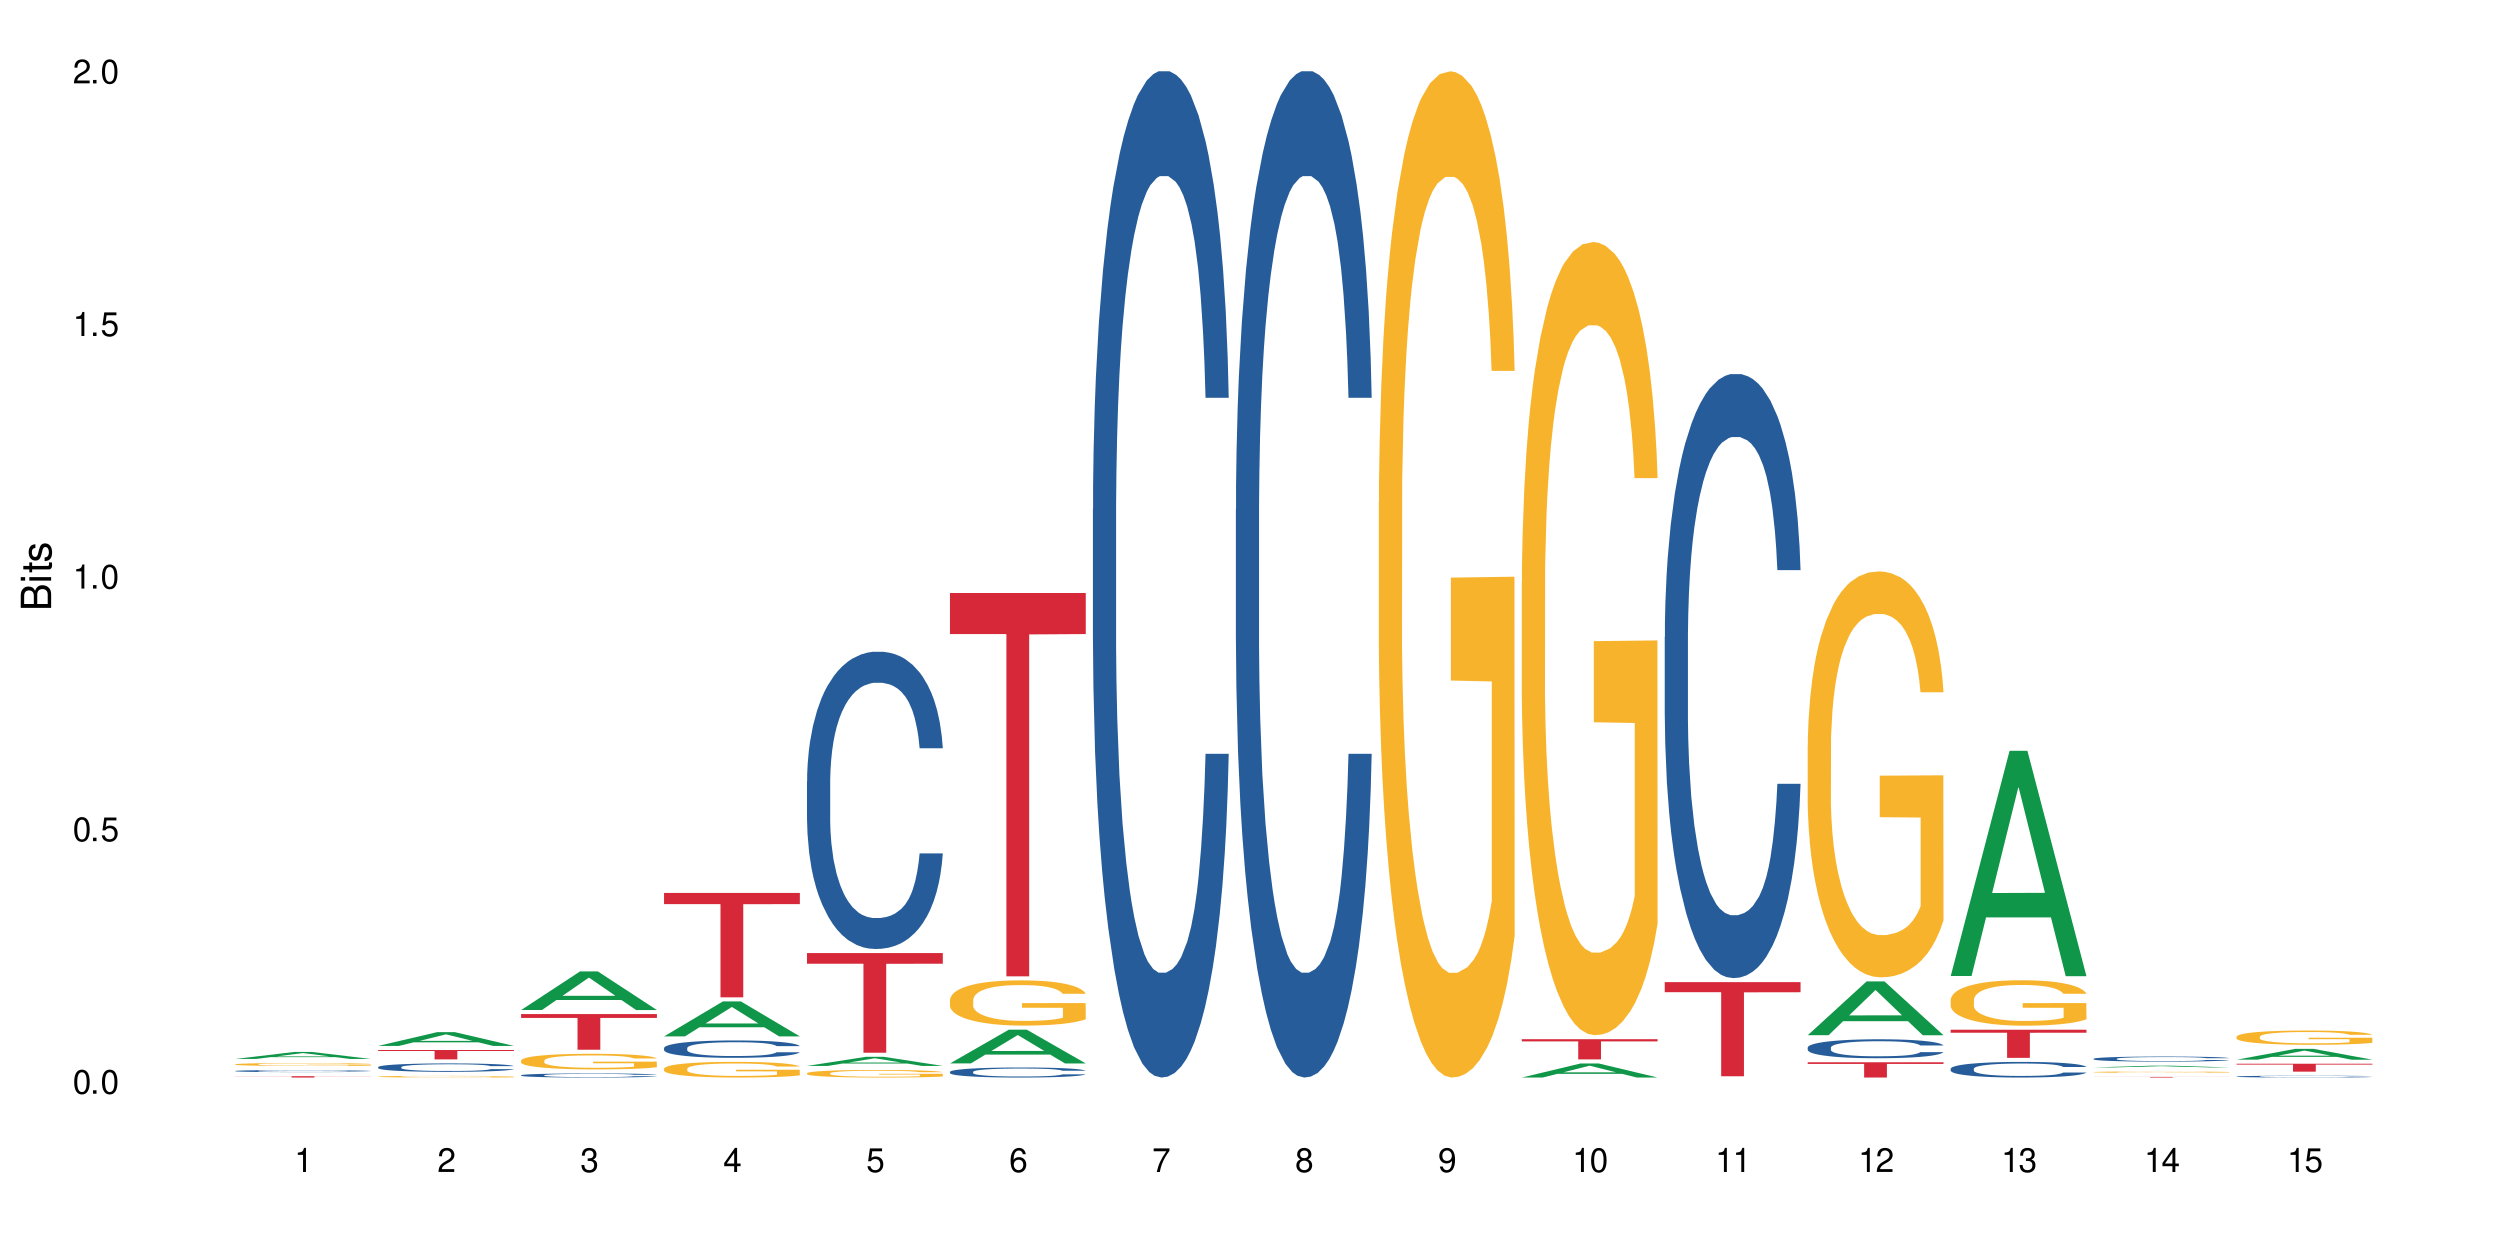 <?xml version="1.0" encoding="UTF-8"?>
<svg xmlns="http://www.w3.org/2000/svg" xmlns:xlink="http://www.w3.org/1999/xlink" width="720" height="360" viewBox="0 0 720 360">
<defs>
<g>
<g id="glyph-0-0">
</g>
<g id="glyph-0-1">
<path d="M 2.641 -6.938 C 2 -6.938 1.422 -6.656 1.078 -6.172 C 0.641 -5.562 0.406 -4.641 0.406 -3.359 C 0.406 -1.016 1.188 0.219 2.641 0.219 C 4.078 0.219 4.859 -1.016 4.859 -3.297 C 4.859 -4.641 4.656 -5.547 4.203 -6.172 C 3.844 -6.656 3.281 -6.938 2.641 -6.938 Z M 2.641 -6.188 C 3.547 -6.188 4 -5.25 4 -3.375 C 4 -1.406 3.562 -0.484 2.625 -0.484 C 1.734 -0.484 1.281 -1.438 1.281 -3.344 C 1.281 -5.25 1.734 -6.188 2.641 -6.188 Z M 2.641 -6.188 "/>
</g>
<g id="glyph-0-2">
<path d="M 1.828 -1 L 0.828 -1 L 0.828 0 L 1.828 0 Z M 1.828 -1 "/>
</g>
<g id="glyph-0-3">
<path d="M 4.562 -6.797 L 1.062 -6.797 L 0.547 -3.094 L 1.328 -3.094 C 1.719 -3.562 2.047 -3.734 2.578 -3.734 C 3.484 -3.734 4.062 -3.109 4.062 -2.094 C 4.062 -1.125 3.484 -0.531 2.578 -0.531 C 1.828 -0.531 1.375 -0.906 1.188 -1.672 L 0.328 -1.672 C 0.453 -1.109 0.547 -0.844 0.75 -0.594 C 1.125 -0.078 1.828 0.219 2.594 0.219 C 3.969 0.219 4.922 -0.781 4.922 -2.219 C 4.922 -3.562 4.031 -4.484 2.719 -4.484 C 2.25 -4.484 1.859 -4.359 1.469 -4.062 L 1.734 -5.969 L 4.562 -5.969 Z M 4.562 -6.797 "/>
</g>
<g id="glyph-0-4">
<path d="M 2.484 -4.938 L 2.484 0 L 3.328 0 L 3.328 -6.938 L 2.766 -6.938 C 2.469 -5.875 2.281 -5.734 0.984 -5.562 L 0.984 -4.938 Z M 2.484 -4.938 "/>
</g>
<g id="glyph-0-5">
<path d="M 4.859 -0.828 L 1.281 -0.828 C 1.359 -1.406 1.672 -1.781 2.5 -2.281 L 3.469 -2.828 C 4.406 -3.344 4.906 -4.062 4.906 -4.906 C 4.906 -5.484 4.672 -6.031 4.266 -6.406 C 3.859 -6.766 3.375 -6.938 2.719 -6.938 C 1.859 -6.938 1.219 -6.625 0.844 -6.031 C 0.609 -5.672 0.5 -5.234 0.484 -4.531 L 1.328 -4.531 C 1.359 -5.016 1.406 -5.281 1.531 -5.516 C 1.75 -5.938 2.188 -6.203 2.703 -6.203 C 3.469 -6.203 4.031 -5.641 4.031 -4.891 C 4.031 -4.344 3.719 -3.859 3.125 -3.516 L 2.234 -3 C 0.812 -2.172 0.406 -1.531 0.328 -0.016 L 4.859 -0.016 Z M 4.859 -0.828 "/>
</g>
<g id="glyph-0-6">
<path d="M 2.125 -3.188 L 2.578 -3.188 C 3.5 -3.188 3.984 -2.766 3.984 -1.922 C 3.984 -1.062 3.469 -0.531 2.594 -0.531 C 1.656 -0.531 1.203 -1 1.156 -2.016 L 0.312 -2.016 C 0.344 -1.453 0.438 -1.094 0.609 -0.781 C 0.953 -0.109 1.625 0.219 2.547 0.219 C 3.953 0.219 4.859 -0.625 4.859 -1.938 C 4.859 -2.828 4.516 -3.297 3.703 -3.594 C 4.344 -3.844 4.656 -4.328 4.656 -5.031 C 4.656 -6.219 3.875 -6.938 2.578 -6.938 C 1.203 -6.938 0.484 -6.172 0.453 -4.703 L 1.297 -4.703 C 1.312 -5.125 1.344 -5.359 1.453 -5.578 C 1.641 -5.969 2.062 -6.203 2.594 -6.203 C 3.344 -6.203 3.797 -5.75 3.797 -5 C 3.797 -4.516 3.609 -4.219 3.25 -4.047 C 3.016 -3.953 2.703 -3.922 2.125 -3.906 Z M 2.125 -3.188 "/>
</g>
<g id="glyph-0-7">
<path d="M 3.141 -1.672 L 3.141 0 L 3.984 0 L 3.984 -1.672 L 4.984 -1.672 L 4.984 -2.438 L 3.984 -2.438 L 3.984 -6.938 L 3.359 -6.938 L 0.266 -2.578 L 0.266 -1.672 Z M 3.141 -2.438 L 1 -2.438 L 3.141 -5.5 Z M 3.141 -2.438 "/>
</g>
<g id="glyph-0-8">
<path d="M 4.781 -5.125 C 4.609 -6.266 3.891 -6.938 2.844 -6.938 C 2.094 -6.938 1.422 -6.578 1.031 -5.953 C 0.594 -5.266 0.406 -4.422 0.406 -3.172 C 0.406 -2 0.578 -1.25 0.984 -0.641 C 1.359 -0.078 1.953 0.219 2.703 0.219 C 3.984 0.219 4.922 -0.75 4.922 -2.094 C 4.922 -3.375 4.062 -4.281 2.844 -4.281 C 2.172 -4.281 1.641 -4.031 1.281 -3.516 C 1.281 -5.234 1.828 -6.188 2.797 -6.188 C 3.391 -6.188 3.797 -5.797 3.938 -5.125 Z M 2.734 -3.531 C 3.547 -3.531 4.062 -2.953 4.062 -2.031 C 4.062 -1.156 3.484 -0.531 2.703 -0.531 C 1.922 -0.531 1.328 -1.188 1.328 -2.078 C 1.328 -2.938 1.906 -3.531 2.734 -3.531 Z M 2.734 -3.531 "/>
</g>
<g id="glyph-0-9">
<path d="M 4.984 -6.797 L 0.438 -6.797 L 0.438 -5.969 L 4.109 -5.969 C 2.5 -3.656 1.828 -2.234 1.328 0 L 2.219 0 C 2.594 -2.172 3.453 -4.047 4.984 -6.094 Z M 4.984 -6.797 "/>
</g>
<g id="glyph-0-10">
<path d="M 3.75 -3.656 C 4.469 -4.094 4.688 -4.438 4.688 -5.078 C 4.688 -6.172 3.844 -6.938 2.641 -6.938 C 1.438 -6.938 0.594 -6.172 0.594 -5.094 C 0.594 -4.438 0.812 -4.094 1.516 -3.656 C 0.734 -3.266 0.359 -2.703 0.359 -1.922 C 0.359 -0.656 1.281 0.219 2.641 0.219 C 3.984 0.219 4.922 -0.656 4.922 -1.922 C 4.922 -2.703 4.531 -3.266 3.75 -3.656 Z M 2.641 -6.188 C 3.359 -6.188 3.812 -5.75 3.812 -5.062 C 3.812 -4.406 3.344 -3.984 2.641 -3.984 C 1.922 -3.984 1.453 -4.406 1.453 -5.078 C 1.453 -5.75 1.922 -6.188 2.641 -6.188 Z M 2.641 -3.266 C 3.484 -3.266 4.062 -2.719 4.062 -1.906 C 4.062 -1.078 3.484 -0.531 2.625 -0.531 C 1.797 -0.531 1.219 -1.094 1.219 -1.906 C 1.219 -2.719 1.781 -3.266 2.641 -3.266 Z M 2.641 -3.266 "/>
</g>
<g id="glyph-0-11">
<path d="M 0.516 -1.578 C 0.672 -0.453 1.406 0.219 2.438 0.219 C 3.188 0.219 3.859 -0.141 4.266 -0.766 C 4.688 -1.453 4.891 -2.297 4.891 -3.547 C 4.891 -4.719 4.703 -5.453 4.312 -6.078 C 3.938 -6.641 3.344 -6.938 2.594 -6.938 C 1.297 -6.938 0.359 -5.969 0.359 -4.625 C 0.359 -3.344 1.234 -2.453 2.453 -2.453 C 3.094 -2.453 3.578 -2.672 4.016 -3.203 C 4 -1.484 3.469 -0.531 2.5 -0.531 C 1.906 -0.531 1.484 -0.906 1.359 -1.578 Z M 2.578 -6.203 C 3.375 -6.203 3.969 -5.531 3.969 -4.641 C 3.969 -3.797 3.391 -3.188 2.547 -3.188 C 1.734 -3.188 1.234 -3.766 1.234 -4.688 C 1.234 -5.562 1.797 -6.203 2.578 -6.203 Z M 2.578 -6.203 "/>
</g>
<g id="glyph-1-0">
</g>
<g id="glyph-1-1">
<path d="M 0 -0.953 L 0 -4.891 C 0 -5.719 -0.234 -6.344 -0.734 -6.797 C -1.188 -7.234 -1.812 -7.469 -2.5 -7.469 C -3.547 -7.469 -4.188 -7 -4.625 -5.875 C -4.984 -6.688 -5.625 -7.094 -6.531 -7.094 C -7.172 -7.094 -7.734 -6.859 -8.141 -6.391 C -8.562 -5.922 -8.75 -5.344 -8.75 -4.5 L -8.75 -0.953 Z M -4.984 -2.062 L -7.766 -2.062 L -7.766 -4.219 C -7.766 -4.844 -7.688 -5.203 -7.453 -5.5 C -7.219 -5.812 -6.859 -5.969 -6.375 -5.969 C -5.891 -5.969 -5.531 -5.812 -5.297 -5.5 C -5.062 -5.203 -4.984 -4.844 -4.984 -4.219 Z M -0.984 -2.062 L -4 -2.062 L -4 -4.781 C -4 -5.766 -3.438 -6.359 -2.484 -6.359 C -1.547 -6.359 -0.984 -5.766 -0.984 -4.781 Z M -0.984 -2.062 "/>
</g>
<g id="glyph-1-2">
<path d="M -6.281 -1.797 L -6.281 -0.797 L 0 -0.797 L 0 -1.797 Z M -8.75 -1.797 L -8.75 -0.797 L -7.484 -0.797 L -7.484 -1.797 Z M -8.75 -1.797 "/>
</g>
<g id="glyph-1-3">
<path d="M -6.281 -3.047 L -6.281 -2.016 L -8.016 -2.016 L -8.016 -1.016 L -6.281 -1.016 L -6.281 -0.172 L -5.469 -0.172 L -5.469 -1.016 L -0.719 -1.016 C -0.078 -1.016 0.281 -1.453 0.281 -2.234 C 0.281 -2.5 0.25 -2.719 0.188 -3.047 L -0.641 -3.047 C -0.609 -2.906 -0.594 -2.766 -0.594 -2.562 C -0.594 -2.141 -0.719 -2.016 -1.156 -2.016 L -5.469 -2.016 L -5.469 -3.047 Z M -6.281 -3.047 "/>
</g>
<g id="glyph-1-4">
<path d="M -4.531 -5.25 C -5.766 -5.25 -6.469 -4.422 -6.469 -2.969 C -6.469 -1.516 -5.719 -0.562 -4.547 -0.562 C -3.562 -0.562 -3.094 -1.062 -2.734 -2.562 L -2.516 -3.484 C -2.344 -4.188 -2.094 -4.469 -1.641 -4.469 C -1.047 -4.469 -0.641 -3.875 -0.641 -3 C -0.641 -2.453 -0.797 -2 -1.062 -1.75 C -1.25 -1.594 -1.422 -1.531 -1.875 -1.469 L -1.875 -0.406 C -0.422 -0.453 0.281 -1.266 0.281 -2.922 C 0.281 -4.5 -0.5 -5.516 -1.719 -5.516 C -2.656 -5.516 -3.172 -4.984 -3.469 -3.734 L -3.703 -2.766 C -3.891 -1.953 -4.156 -1.609 -4.594 -1.609 C -5.188 -1.609 -5.547 -2.125 -5.547 -2.938 C -5.547 -3.75 -5.203 -4.172 -4.531 -4.203 Z M -4.531 -5.25 "/>
</g>
</g>
</defs>
<rect x="-72" y="-36" width="864" height="432" fill="rgb(100%, 100%, 100%)" fill-opacity="1"/>
<path fill-rule="nonzero" fill="rgb(6.275%, 58.824%, 28.235%)" fill-opacity="1" d="M 67.73 304.98 L 67.773 304.977 L 84.695 302.965 L 89.836 302.965 L 106.844 304.98 L 100.867 304.98 L 96.605 304.457 L 77.926 304.457 L 73.75 304.98 L 67.73 304.98 L 79.723 304.238 L 94.895 304.234 L 87.328 303.293 L 87.246 303.293 L 87.16 303.297 L 79.684 304.234 L 79.723 304.238 Z M 67.73 304.98 "/>
<path fill-rule="nonzero" fill="rgb(14.51%, 36.078%, 60%)" fill-opacity="1" d="M 67.73 308.438 L 67.777 308.438 L 67.777 308.426 L 67.922 308.402 L 68.254 308.379 L 68.59 308.359 L 69.449 308.328 L 70.641 308.293 L 71.879 308.27 L 72.785 308.258 L 73.598 308.246 L 75.457 308.227 L 76.652 308.215 L 77.938 308.203 L 79.512 308.195 L 80.656 308.191 L 83.234 308.18 L 85.141 308.176 L 91.723 308.176 L 93.105 308.18 L 94.633 308.184 L 95.922 308.191 L 98.164 308.203 L 100.168 308.219 L 101.074 308.227 L 102.504 308.242 L 103.602 308.262 L 104.363 308.273 L 105.223 308.293 L 105.984 308.32 L 106.559 308.348 L 106.844 308.371 L 100.168 308.371 L 99.832 308.348 L 99.449 308.332 L 98.734 308.309 L 98.02 308.293 L 97.02 308.277 L 96.113 308.266 L 94.871 308.258 L 93.773 308.25 L 92.629 308.246 L 91.531 308.242 L 89.434 308.238 L 86.094 308.238 L 84.234 308.242 L 83.234 308.246 L 81.801 308.254 L 80.801 308.262 L 79.609 308.273 L 78.797 308.281 L 77.797 308.297 L 77.078 308.309 L 76.27 308.328 L 75.793 308.344 L 75.363 308.359 L 74.98 308.375 L 74.695 308.395 L 74.504 308.414 L 74.41 308.438 L 74.41 308.52 L 74.504 308.543 L 74.742 308.562 L 75.363 308.598 L 76.27 308.629 L 77.32 308.652 L 78.32 308.668 L 78.891 308.676 L 79.656 308.684 L 80.848 308.695 L 82.566 308.707 L 83.566 308.711 L 85.094 308.715 L 90.625 308.715 L 91.867 308.711 L 93.156 308.707 L 94.918 308.699 L 96.016 308.688 L 96.969 308.68 L 97.688 308.668 L 98.164 308.66 L 98.879 308.641 L 99.449 308.625 L 99.879 308.605 L 100.168 308.586 L 106.844 308.586 L 106.559 308.605 L 106.129 308.629 L 105.699 308.645 L 105.031 308.664 L 104.27 308.68 L 103.172 308.699 L 102.266 308.715 L 101.074 308.727 L 99.977 308.738 L 98.781 308.746 L 97.02 308.758 L 95.875 308.762 L 94.633 308.77 L 93.156 308.773 L 91.293 308.777 L 89.289 308.777 L 87.43 308.781 L 85.426 308.777 L 83.949 308.777 L 81.992 308.77 L 79.559 308.762 L 77.797 308.75 L 76.414 308.742 L 75.219 308.73 L 73.883 308.715 L 72.168 308.691 L 71.117 308.672 L 70.402 308.656 L 69.59 308.633 L 69.02 308.613 L 68.352 308.586 L 67.875 308.547 L 67.73 308.516 Z M 67.73 308.438 "/>
<path fill-rule="nonzero" fill="rgb(96.863%, 70.196%, 16.863%)" fill-opacity="1" d="M 67.73 306.516 L 67.777 306.516 L 67.777 306.5 L 67.969 306.465 L 68.445 306.414 L 69.066 306.375 L 69.734 306.344 L 70.164 306.328 L 70.879 306.305 L 71.5 306.285 L 73.074 306.25 L 75.078 306.219 L 76.172 306.203 L 77.414 306.191 L 79.18 306.176 L 79.988 306.168 L 82.469 306.156 L 85.285 306.148 L 88.383 306.145 L 89.816 306.148 L 91.77 306.148 L 94.441 306.16 L 95.969 306.168 L 97.16 306.176 L 98.402 306.184 L 99.926 306.199 L 101.359 306.219 L 102.504 306.238 L 103.648 306.262 L 104.602 306.289 L 105.414 306.316 L 106.129 306.348 L 106.559 306.375 L 106.844 306.402 L 100.215 306.402 L 99.832 306.375 L 99.402 306.355 L 98.688 306.328 L 97.973 306.309 L 97.258 306.293 L 95.922 306.273 L 94.777 306.262 L 93.344 306.25 L 91.961 306.242 L 90.387 306.238 L 86.906 306.238 L 84.617 306.242 L 83.281 306.25 L 82.328 306.254 L 80.992 306.266 L 80.18 306.277 L 79.703 306.281 L 78.273 306.309 L 77.32 306.328 L 76.793 306.344 L 76.125 306.367 L 75.648 306.391 L 75.125 306.422 L 74.84 306.445 L 74.457 306.5 L 74.41 306.641 L 74.551 306.672 L 74.84 306.703 L 75.219 306.73 L 75.793 306.762 L 76.363 306.785 L 77.367 306.816 L 78.227 306.836 L 78.891 306.848 L 80.18 306.871 L 80.703 306.879 L 81.945 306.891 L 83.234 306.902 L 84.809 306.914 L 86 306.918 L 87.906 306.922 L 90.34 306.922 L 93.203 306.918 L 95.016 306.91 L 96.254 306.902 L 97.066 306.898 L 98.066 306.891 L 98.781 306.883 L 99.449 306.875 L 100.262 306.859 L 100.262 306.672 L 88.48 306.672 L 88.48 306.582 L 106.797 306.582 L 106.844 306.891 L 105.844 306.91 L 104.602 306.934 L 103.41 306.949 L 102.168 306.961 L 100.406 306.977 L 98.973 306.984 L 96.781 306.996 L 94.777 307.004 L 92.676 307.008 L 90.816 307.012 L 86.668 307.012 L 84.57 307.004 L 82.898 307 L 81.371 306.992 L 79.848 306.98 L 77.938 306.965 L 76.699 306.949 L 75.41 306.934 L 74.121 306.914 L 72.977 306.895 L 72.215 306.875 L 71.453 306.859 L 70.641 306.832 L 69.879 306.809 L 69.305 306.781 L 68.781 306.754 L 68.398 306.73 L 68.016 306.691 L 67.828 306.664 L 67.73 306.641 Z M 67.73 306.516 "/>
<path fill-rule="nonzero" fill="rgb(83.922%, 15.686%, 22.353%)" fill-opacity="1" d="M 67.73 309.945 L 106.844 309.945 L 106.844 309.984 L 90.543 309.984 L 90.543 310.332 L 83.984 310.332 L 83.984 309.984 L 67.73 309.984 Z M 67.73 309.945 "/>
<path fill-rule="nonzero" fill="rgb(6.275%, 58.824%, 28.235%)" fill-opacity="1" d="M 108.902 301.223 L 108.945 301.219 L 125.867 297.262 L 131.008 297.262 L 148.016 301.227 L 142.039 301.227 L 137.777 300.191 L 119.098 300.191 L 114.922 301.223 L 108.902 301.223 L 120.895 299.766 L 136.062 299.762 L 128.5 297.91 L 128.418 297.906 L 128.332 297.918 L 120.855 299.762 L 120.895 299.766 Z M 108.902 301.223 "/>
<path fill-rule="nonzero" fill="rgb(14.51%, 36.078%, 60%)" fill-opacity="1" d="M 108.902 307.32 L 108.949 307.316 L 108.949 307.266 L 109.094 307.18 L 109.426 307.074 L 109.762 307 L 110.621 306.871 L 111.812 306.742 L 113.051 306.645 L 113.957 306.59 L 114.77 306.543 L 116.629 306.461 L 117.82 306.418 L 119.109 306.383 L 120.684 306.344 L 121.828 306.32 L 124.406 306.285 L 126.312 306.27 L 127.793 306.266 L 130.988 306.266 L 132.895 306.273 L 134.277 306.285 L 135.805 306.301 L 137.094 306.32 L 139.336 306.371 L 141.336 306.434 L 142.242 306.469 L 143.676 306.535 L 144.773 306.605 L 145.535 306.66 L 146.395 306.742 L 147.156 306.844 L 147.73 306.957 L 148.016 307.051 L 141.336 307.051 L 141.004 306.965 L 140.621 306.895 L 139.906 306.805 L 139.191 306.738 L 138.191 306.676 L 137.285 306.633 L 136.043 306.59 L 134.945 306.562 L 133.801 306.543 L 132.703 306.531 L 130.605 306.516 L 128.172 306.516 L 127.266 306.523 L 125.406 306.539 L 124.406 306.555 L 122.973 306.586 L 121.973 306.613 L 120.781 306.66 L 119.969 306.695 L 118.969 306.754 L 118.25 306.805 L 117.441 306.879 L 116.965 306.934 L 116.535 306.996 L 116.152 307.07 L 115.867 307.148 L 115.676 307.23 L 115.582 307.309 L 115.582 307.652 L 115.676 307.734 L 115.914 307.824 L 116.535 307.961 L 117.441 308.078 L 118.488 308.172 L 119.492 308.238 L 120.062 308.27 L 120.828 308.305 L 122.02 308.348 L 123.738 308.395 L 124.738 308.41 L 126.266 308.43 L 127.84 308.438 L 129.938 308.438 L 131.797 308.43 L 133.039 308.418 L 134.324 308.402 L 136.09 308.363 L 137.188 308.328 L 138.141 308.285 L 138.859 308.242 L 139.336 308.207 L 140.051 308.137 L 140.621 308.062 L 141.051 307.984 L 141.336 307.91 L 148.016 307.91 L 147.73 308 L 147.301 308.086 L 146.871 308.148 L 146.203 308.227 L 145.441 308.297 L 144.344 308.375 L 143.438 308.426 L 142.242 308.48 L 141.148 308.523 L 139.953 308.559 L 138.191 308.605 L 137.043 308.625 L 135.805 308.648 L 134.324 308.664 L 132.465 308.68 L 130.461 308.688 L 128.602 308.691 L 126.598 308.688 L 125.121 308.676 L 123.164 308.656 L 120.73 308.617 L 118.969 308.574 L 117.582 308.535 L 116.391 308.488 L 115.055 308.43 L 113.34 308.332 L 112.289 308.258 L 111.574 308.195 L 110.762 308.109 L 110.191 308.031 L 109.523 307.906 L 109.047 307.75 L 108.902 307.625 Z M 108.902 307.32 "/>
<path fill-rule="nonzero" fill="rgb(96.863%, 70.196%, 16.863%)" fill-opacity="1" d="M 108.902 310.059 L 108.949 310.059 L 108.949 310.051 L 109.141 310.031 L 109.617 310.004 L 110.238 309.98 L 110.906 309.965 L 111.336 309.953 L 112.051 309.941 L 112.672 309.934 L 114.246 309.914 L 116.25 309.895 L 117.344 309.887 L 118.586 309.879 L 120.352 309.871 L 121.16 309.867 L 123.641 309.859 L 126.457 309.855 L 132.941 309.855 L 135.613 309.863 L 137.141 309.867 L 138.332 309.871 L 139.574 309.875 L 141.098 309.887 L 142.531 309.895 L 144.82 309.918 L 145.773 309.934 L 146.586 309.949 L 147.301 309.965 L 147.73 309.98 L 148.016 309.996 L 141.387 309.996 L 141.004 309.98 L 140.574 309.969 L 139.145 309.945 L 138.43 309.938 L 137.094 309.926 L 135.949 309.918 L 134.516 309.914 L 133.133 309.91 L 131.559 309.906 L 125.789 309.906 L 124.453 309.91 L 123.5 309.914 L 122.164 309.922 L 121.352 309.926 L 120.875 309.93 L 119.445 309.945 L 118.488 309.957 L 117.965 309.965 L 117.297 309.977 L 116.82 309.988 L 116.297 310.008 L 116.008 310.02 L 115.629 310.051 L 115.582 310.129 L 115.723 310.145 L 116.008 310.164 L 116.391 310.18 L 116.965 310.195 L 117.535 310.207 L 118.539 310.223 L 119.395 310.234 L 120.062 310.242 L 121.352 310.254 L 121.875 310.258 L 123.117 310.266 L 124.406 310.273 L 125.98 310.277 L 127.172 310.281 L 134.375 310.281 L 136.188 310.277 L 137.426 310.273 L 138.238 310.27 L 139.238 310.266 L 139.953 310.262 L 140.621 310.258 L 141.434 310.25 L 141.434 310.145 L 129.652 310.145 L 129.652 310.094 L 147.969 310.094 L 148.016 310.266 L 147.016 310.277 L 145.773 310.289 L 144.582 310.297 L 143.34 310.305 L 141.578 310.312 L 140.145 310.316 L 137.949 310.324 L 135.949 310.328 L 133.848 310.332 L 127.84 310.332 L 125.742 310.328 L 124.07 310.324 L 122.543 310.32 L 121.02 310.316 L 119.109 310.305 L 117.871 310.301 L 115.293 310.277 L 114.148 310.266 L 113.387 310.258 L 112.625 310.246 L 111.812 310.234 L 111.051 310.219 L 110.477 310.207 L 109.953 310.191 L 109.57 310.176 L 109.188 310.156 L 108.996 310.141 L 108.902 310.129 Z M 108.902 310.059 "/>
<path fill-rule="nonzero" fill="rgb(83.922%, 15.686%, 22.353%)" fill-opacity="1" d="M 108.902 302.391 L 148.016 302.391 L 148.016 302.68 L 131.715 302.684 L 131.715 305.102 L 125.156 305.102 L 125.156 302.688 L 125.062 302.68 L 108.902 302.68 Z M 108.902 302.391 "/>
<path fill-rule="nonzero" fill="rgb(6.275%, 58.824%, 28.235%)" fill-opacity="1" d="M 150.074 290.887 L 150.117 290.875 L 167.039 279.77 L 172.18 279.77 L 189.188 290.895 L 183.211 290.895 L 178.949 287.992 L 160.27 287.992 L 156.09 290.887 L 150.074 290.887 L 162.066 286.789 L 177.234 286.781 L 169.672 281.586 L 169.59 281.578 L 169.504 281.609 L 162.027 286.781 L 162.066 286.789 Z M 150.074 290.887 "/>
<path fill-rule="nonzero" fill="rgb(14.51%, 36.078%, 60%)" fill-opacity="1" d="M 150.074 309.664 L 150.121 309.664 L 150.121 309.641 L 150.266 309.598 L 150.598 309.547 L 150.934 309.512 L 151.793 309.445 L 152.984 309.387 L 154.223 309.34 L 155.129 309.309 L 155.941 309.289 L 157.801 309.25 L 158.992 309.227 L 160.281 309.211 L 161.855 309.191 L 163 309.18 L 165.578 309.164 L 167.484 309.156 L 168.965 309.152 L 172.16 309.152 L 174.066 309.156 L 175.449 309.164 L 176.977 309.172 L 178.266 309.18 L 180.508 309.203 L 182.508 309.234 L 183.414 309.25 L 184.848 309.285 L 185.945 309.316 L 186.707 309.344 L 187.566 309.387 L 188.328 309.434 L 188.902 309.488 L 189.188 309.535 L 182.508 309.535 L 182.176 309.492 L 181.793 309.457 L 181.078 309.414 L 180.363 309.383 L 179.359 309.352 L 178.453 309.332 L 177.215 309.312 L 176.117 309.297 L 174.973 309.289 L 173.875 309.281 L 171.777 309.277 L 168.438 309.277 L 166.578 309.285 L 165.578 309.293 L 164.145 309.309 L 163.145 309.324 L 161.953 309.344 L 161.141 309.363 L 160.137 309.391 L 159.422 309.414 L 158.613 309.453 L 158.137 309.477 L 157.707 309.508 L 157.324 309.543 L 157.039 309.582 L 156.848 309.621 L 156.754 309.66 L 156.754 309.828 L 156.848 309.867 L 157.086 309.91 L 157.707 309.977 L 158.613 310.035 L 159.66 310.082 L 160.664 310.113 L 161.234 310.129 L 162 310.145 L 163.191 310.168 L 164.91 310.188 L 165.91 310.195 L 167.438 310.207 L 169.012 310.211 L 171.109 310.211 L 172.969 310.207 L 174.211 310.199 L 175.496 310.191 L 177.262 310.172 L 178.359 310.156 L 179.312 310.137 L 180.027 310.113 L 180.508 310.098 L 181.223 310.062 L 181.793 310.027 L 182.223 309.988 L 182.508 309.953 L 189.188 309.953 L 188.902 309.996 L 188.473 310.039 L 188.043 310.07 L 187.375 310.105 L 186.613 310.141 L 185.516 310.18 L 184.609 310.203 L 183.414 310.23 L 182.32 310.25 L 181.125 310.27 L 179.359 310.289 L 178.215 310.301 L 176.977 310.312 L 175.496 310.32 L 173.637 310.328 L 171.633 310.332 L 167.77 310.332 L 166.293 310.324 L 164.336 310.316 L 161.902 310.297 L 160.137 310.277 L 158.754 310.258 L 157.562 310.234 L 156.227 310.207 L 154.512 310.156 L 153.461 310.121 L 152.746 310.09 L 151.934 310.047 L 151.363 310.012 L 150.695 309.949 L 150.219 309.875 L 150.074 309.816 Z M 150.074 309.664 "/>
<path fill-rule="nonzero" fill="rgb(96.863%, 70.196%, 16.863%)" fill-opacity="1" d="M 150.074 305.418 L 150.121 305.414 L 150.121 305.332 L 150.312 305.148 L 150.789 304.895 L 151.41 304.684 L 152.078 304.52 L 152.508 304.434 L 153.223 304.309 L 153.844 304.219 L 155.418 304.035 L 157.418 303.863 L 158.516 303.789 L 159.758 303.719 L 161.523 303.641 L 162.332 303.613 L 164.812 303.547 L 167.629 303.504 L 170.727 303.492 L 172.16 303.496 L 174.113 303.516 L 176.785 303.559 L 178.312 303.602 L 179.504 303.641 L 180.746 303.695 L 182.27 303.777 L 183.703 303.875 L 184.848 303.973 L 185.992 304.098 L 186.945 304.227 L 187.758 304.371 L 188.473 304.543 L 188.902 304.688 L 189.188 304.832 L 182.559 304.832 L 182.176 304.688 L 181.746 304.578 L 181.031 304.441 L 180.316 304.344 L 179.602 304.266 L 178.266 304.16 L 177.121 304.094 L 175.688 304.035 L 174.305 304 L 172.73 303.973 L 171.777 303.965 L 169.25 303.965 L 166.961 303.992 L 165.625 304.027 L 164.672 304.059 L 163.336 304.121 L 162.523 304.172 L 162.047 304.203 L 160.617 304.332 L 159.66 304.445 L 159.137 304.523 L 158.469 304.648 L 157.992 304.758 L 157.469 304.922 L 157.18 305.047 L 156.801 305.324 L 156.754 306.062 L 156.895 306.219 L 157.18 306.387 L 157.562 306.535 L 158.137 306.691 L 158.707 306.809 L 159.711 306.969 L 160.566 307.078 L 161.234 307.148 L 162.523 307.258 L 163.047 307.297 L 164.289 307.367 L 165.578 307.426 L 167.148 307.477 L 168.344 307.5 L 170.25 307.52 L 172.684 307.52 L 175.547 307.496 L 177.359 307.465 L 178.598 307.43 L 179.41 307.402 L 180.41 307.355 L 181.125 307.316 L 181.793 307.27 L 182.605 307.199 L 182.605 306.219 L 170.824 306.215 L 170.824 305.754 L 189.141 305.75 L 189.188 307.355 L 188.188 307.469 L 186.945 307.574 L 185.754 307.656 L 184.512 307.727 L 182.746 307.805 L 181.316 307.852 L 179.121 307.91 L 177.121 307.949 L 175.02 307.973 L 173.16 307.984 L 170.965 307.988 L 169.012 307.98 L 166.91 307.957 L 165.242 307.922 L 163.715 307.883 L 162.191 307.828 L 160.281 307.742 L 159.043 307.672 L 157.754 307.586 L 156.465 307.484 L 155.32 307.371 L 154.559 307.285 L 153.793 307.188 L 152.984 307.066 L 152.219 306.926 L 151.648 306.797 L 151.125 306.656 L 150.742 306.52 L 150.359 306.336 L 150.168 306.188 L 150.074 306.059 Z M 150.074 305.418 "/>
<path fill-rule="nonzero" fill="rgb(83.922%, 15.686%, 22.353%)" fill-opacity="1" d="M 150.074 292.059 L 189.188 292.059 L 189.188 293.16 L 172.887 293.168 L 172.887 302.328 L 166.328 302.328 L 166.328 293.18 L 166.234 293.16 L 150.074 293.16 Z M 150.074 292.059 "/>
<path fill-rule="nonzero" fill="rgb(6.275%, 58.824%, 28.235%)" fill-opacity="1" d="M 191.246 298.48 L 191.289 298.469 L 208.211 288.395 L 213.352 288.395 L 230.359 298.488 L 224.383 298.488 L 220.121 295.855 L 201.441 295.855 L 197.262 298.48 L 191.246 298.48 L 203.238 294.766 L 218.406 294.754 L 210.844 290.043 L 210.762 290.035 L 210.676 290.062 L 203.195 294.754 L 203.238 294.766 Z M 191.246 298.48 "/>
<path fill-rule="nonzero" fill="rgb(14.51%, 36.078%, 60%)" fill-opacity="1" d="M 191.246 301.828 L 191.293 301.824 L 191.293 301.715 L 191.438 301.539 L 191.77 301.32 L 192.105 301.172 L 192.965 300.902 L 194.156 300.641 L 195.395 300.438 L 196.301 300.32 L 197.113 300.227 L 198.973 300.059 L 200.164 299.973 L 201.453 299.895 L 203.027 299.816 L 204.172 299.77 L 206.746 299.699 L 208.656 299.664 L 210.133 299.652 L 213.332 299.652 L 215.238 299.672 L 216.621 299.695 L 218.148 299.73 L 219.438 299.77 L 221.676 299.871 L 223.68 300 L 224.586 300.074 L 226.02 300.215 L 227.117 300.352 L 227.879 300.473 L 228.738 300.641 L 229.5 300.848 L 230.074 301.078 L 230.359 301.277 L 223.68 301.277 L 223.348 301.094 L 222.965 300.949 L 222.25 300.762 L 221.535 300.633 L 220.531 300.5 L 219.625 300.41 L 218.387 300.324 L 217.289 300.27 L 216.145 300.227 L 215.047 300.199 L 212.949 300.172 L 210.516 300.172 L 209.609 300.184 L 207.75 300.219 L 206.746 300.25 L 205.316 300.316 L 204.316 300.375 L 203.121 300.465 L 202.312 300.543 L 201.309 300.664 L 200.594 300.77 L 199.785 300.918 L 199.309 301.035 L 198.879 301.16 L 198.496 301.312 L 198.211 301.473 L 198.02 301.641 L 197.922 301.805 L 197.922 302.516 L 198.02 302.68 L 198.258 302.871 L 198.879 303.152 L 199.785 303.395 L 200.832 303.586 L 201.836 303.723 L 202.406 303.785 L 203.172 303.859 L 204.363 303.949 L 206.082 304.043 L 207.082 304.078 L 208.609 304.117 L 210.184 304.133 L 212.281 304.133 L 214.141 304.117 L 215.383 304.094 L 216.668 304.055 L 218.434 303.977 L 219.531 303.906 L 220.484 303.816 L 221.199 303.73 L 221.676 303.66 L 222.395 303.516 L 222.965 303.359 L 223.395 303.199 L 223.68 303.047 L 230.359 303.047 L 230.074 303.227 L 229.645 303.406 L 229.215 303.539 L 228.547 303.699 L 227.781 303.84 L 226.688 304 L 225.781 304.105 L 224.586 304.219 L 223.488 304.309 L 222.297 304.387 L 220.531 304.477 L 219.387 304.523 L 218.148 304.562 L 216.668 304.602 L 214.809 304.633 L 212.805 304.652 L 210.945 304.656 L 208.941 304.645 L 207.465 304.629 L 205.508 304.586 L 203.074 304.504 L 201.309 304.418 L 199.926 304.332 L 198.734 304.238 L 197.398 304.117 L 195.684 303.914 L 194.633 303.758 L 193.918 303.629 L 193.105 303.453 L 192.535 303.293 L 191.867 303.035 L 191.391 302.711 L 191.246 302.461 Z M 191.246 301.828 "/>
<path fill-rule="nonzero" fill="rgb(96.863%, 70.196%, 16.863%)" fill-opacity="1" d="M 191.246 307.754 L 191.293 307.746 L 191.293 307.664 L 191.484 307.48 L 191.961 307.223 L 192.582 307.016 L 193.25 306.848 L 193.68 306.762 L 194.395 306.641 L 195.016 306.547 L 196.59 306.363 L 198.59 306.191 L 199.688 306.117 L 200.93 306.047 L 202.695 305.969 L 203.504 305.938 L 205.984 305.871 L 208.801 305.832 L 211.898 305.82 L 213.332 305.824 L 215.285 305.84 L 217.957 305.887 L 219.484 305.926 L 220.676 305.969 L 221.918 306.02 L 223.441 306.102 L 224.875 306.203 L 226.02 306.301 L 227.164 306.426 L 228.117 306.559 L 228.93 306.699 L 229.645 306.875 L 230.074 307.02 L 230.359 307.164 L 223.73 307.164 L 223.348 307.02 L 222.918 306.906 L 222.203 306.77 L 221.488 306.672 L 220.77 306.594 L 219.438 306.488 L 218.293 306.422 L 216.859 306.363 L 215.477 306.324 L 213.902 306.301 L 212.949 306.293 L 210.422 306.293 L 208.133 306.32 L 206.797 306.355 L 205.84 306.387 L 204.508 306.449 L 203.695 306.5 L 203.219 306.531 L 201.789 306.66 L 200.832 306.773 L 200.309 306.855 L 199.641 306.977 L 199.164 307.09 L 198.641 307.254 L 198.352 307.379 L 197.973 307.656 L 197.922 308.398 L 198.066 308.555 L 198.352 308.727 L 198.734 308.875 L 199.309 309.031 L 199.879 309.148 L 200.883 309.309 L 201.738 309.418 L 202.406 309.488 L 203.695 309.598 L 204.219 309.637 L 205.461 309.711 L 206.746 309.77 L 208.32 309.816 L 209.516 309.844 L 211.422 309.863 L 213.855 309.863 L 216.719 309.836 L 218.531 309.805 L 219.77 309.773 L 220.582 309.742 L 221.582 309.699 L 222.297 309.656 L 222.965 309.609 L 223.777 309.543 L 223.777 308.555 L 211.996 308.551 L 211.996 308.09 L 230.312 308.086 L 230.359 309.699 L 229.355 309.809 L 228.117 309.918 L 226.926 310 L 225.684 310.07 L 223.918 310.148 L 222.488 310.195 L 220.293 310.254 L 218.293 310.293 L 216.191 310.316 L 214.332 310.328 L 212.137 310.332 L 210.184 310.324 L 208.082 310.301 L 206.414 310.266 L 204.887 310.227 L 203.359 310.172 L 201.453 310.086 L 200.215 310.016 L 198.926 309.93 L 197.637 309.824 L 196.492 309.715 L 195.73 309.629 L 194.965 309.527 L 194.156 309.406 L 193.391 309.266 L 192.82 309.137 L 192.297 308.992 L 191.914 308.855 L 191.531 308.672 L 191.34 308.523 L 191.246 308.395 Z M 191.246 307.754 "/>
<path fill-rule="nonzero" fill="rgb(83.922%, 15.686%, 22.353%)" fill-opacity="1" d="M 191.246 257.168 L 230.359 257.168 L 230.359 260.387 L 214.059 260.414 L 214.059 287.23 L 207.5 287.23 L 207.5 260.441 L 207.402 260.387 L 191.246 260.387 Z M 191.246 257.168 "/>
<path fill-rule="nonzero" fill="rgb(6.275%, 58.824%, 28.235%)" fill-opacity="1" d="M 232.418 306.984 L 232.461 306.98 L 249.383 304.359 L 254.523 304.359 L 271.531 306.988 L 265.555 306.988 L 261.293 306.301 L 242.613 306.301 L 238.434 306.984 L 232.418 306.984 L 244.41 306.016 L 259.578 306.016 L 252.016 304.789 L 251.934 304.785 L 251.848 304.793 L 244.367 306.016 L 244.41 306.016 Z M 232.418 306.984 "/>
<path fill-rule="nonzero" fill="rgb(14.51%, 36.078%, 60%)" fill-opacity="1" d="M 232.418 224.961 L 232.465 224.883 L 232.465 223.004 L 232.609 220.031 L 232.941 216.277 L 233.277 213.695 L 234.133 209.078 L 235.328 204.621 L 236.566 201.176 L 237.473 199.145 L 238.285 197.578 L 240.145 194.684 L 241.336 193.199 L 242.625 191.867 L 244.199 190.539 L 245.344 189.754 L 247.918 188.504 L 249.828 187.957 L 251.305 187.723 L 254.504 187.723 L 256.41 188.035 L 257.793 188.426 L 259.32 189.051 L 260.609 189.754 L 262.848 191.477 L 264.852 193.668 L 265.758 194.918 L 267.191 197.344 L 268.285 199.691 L 269.051 201.727 L 269.91 204.621 L 270.672 208.141 L 271.246 212.129 L 271.531 215.496 L 264.852 215.496 L 264.52 212.367 L 264.137 209.941 L 263.422 206.73 L 262.707 204.465 L 261.703 202.195 L 260.797 200.707 L 259.559 199.223 L 258.461 198.281 L 257.316 197.578 L 256.219 197.109 L 254.121 196.641 L 251.688 196.641 L 250.781 196.797 L 248.922 197.422 L 247.918 197.969 L 246.488 199.066 L 245.488 200.082 L 244.293 201.648 L 243.484 202.977 L 242.48 205.012 L 241.766 206.812 L 240.957 209.391 L 240.48 211.348 L 240.051 213.539 L 239.668 216.121 L 239.383 218.859 L 239.191 221.754 L 239.094 224.57 L 239.094 236.695 L 239.191 239.512 L 239.43 242.801 L 240.051 247.57 L 240.957 251.719 L 242.004 255.004 L 243.008 257.352 L 243.578 258.445 L 244.344 259.699 L 245.535 261.262 L 247.25 262.828 L 248.254 263.453 L 249.781 264.078 L 251.355 264.391 L 253.453 264.391 L 255.312 264.078 L 256.555 263.688 L 257.84 263.062 L 259.605 261.73 L 260.703 260.48 L 261.656 258.992 L 262.371 257.508 L 262.848 256.254 L 263.566 253.832 L 264.137 251.172 L 264.566 248.434 L 264.852 245.773 L 271.531 245.773 L 271.246 248.902 L 270.816 251.953 L 270.387 254.223 L 269.719 256.961 L 268.953 259.387 L 267.859 262.125 L 266.953 263.922 L 265.758 265.879 L 264.66 267.367 L 263.469 268.695 L 261.703 270.262 L 260.559 271.043 L 259.32 271.746 L 257.84 272.371 L 255.98 272.922 L 253.977 273.234 L 252.117 273.312 L 250.113 273.156 L 248.637 272.844 L 246.68 272.137 L 244.246 270.73 L 242.48 269.242 L 241.098 267.758 L 239.906 266.191 L 238.57 264.078 L 236.852 260.637 L 235.805 257.977 L 235.09 255.785 L 234.277 252.734 L 233.707 249.996 L 233.039 245.617 L 232.559 240.062 L 232.418 235.758 Z M 232.418 224.961 "/>
<path fill-rule="nonzero" fill="rgb(96.863%, 70.196%, 16.863%)" fill-opacity="1" d="M 232.418 309.086 L 232.465 309.082 L 232.465 309.043 L 232.656 308.953 L 233.133 308.832 L 233.754 308.727 L 234.422 308.648 L 234.852 308.605 L 235.566 308.547 L 236.188 308.504 L 237.758 308.414 L 239.762 308.328 L 240.859 308.293 L 242.102 308.262 L 243.863 308.223 L 244.676 308.207 L 247.156 308.176 L 249.969 308.156 L 253.07 308.152 L 254.504 308.152 L 256.457 308.16 L 259.129 308.184 L 260.656 308.203 L 261.848 308.223 L 263.086 308.25 L 264.613 308.289 L 266.047 308.336 L 267.191 308.383 L 268.336 308.445 L 269.289 308.508 L 270.098 308.578 L 270.816 308.66 L 271.246 308.73 L 271.531 308.801 L 264.898 308.801 L 264.52 308.73 L 264.09 308.676 L 263.375 308.609 L 262.66 308.562 L 261.941 308.523 L 260.609 308.473 L 259.461 308.441 L 258.031 308.414 L 256.648 308.395 L 255.074 308.383 L 254.121 308.379 L 251.594 308.379 L 249.305 308.395 L 247.969 308.41 L 247.012 308.426 L 245.676 308.457 L 244.867 308.48 L 244.391 308.496 L 242.957 308.559 L 242.004 308.613 L 241.48 308.652 L 240.812 308.711 L 240.336 308.766 L 239.812 308.844 L 239.523 308.902 L 239.145 309.039 L 239.094 309.398 L 239.238 309.473 L 239.523 309.555 L 239.906 309.629 L 240.48 309.703 L 241.051 309.762 L 242.051 309.84 L 242.91 309.891 L 243.578 309.926 L 244.867 309.977 L 245.391 309.996 L 246.633 310.031 L 247.918 310.059 L 249.492 310.082 L 250.688 310.094 L 252.594 310.105 L 255.027 310.105 L 257.887 310.094 L 259.699 310.078 L 260.941 310.062 L 261.754 310.047 L 262.754 310.027 L 263.469 310.004 L 264.137 309.984 L 264.949 309.949 L 264.949 309.473 L 253.168 309.473 L 253.168 309.25 L 271.484 309.246 L 271.531 310.027 L 270.527 310.078 L 269.289 310.133 L 268.098 310.172 L 266.855 310.203 L 265.09 310.242 L 263.66 310.266 L 261.465 310.293 L 259.461 310.312 L 257.363 310.324 L 255.504 310.332 L 253.309 310.332 L 251.355 310.328 L 249.254 310.316 L 247.586 310.301 L 246.059 310.281 L 244.531 310.254 L 242.625 310.215 L 241.387 310.18 L 240.098 310.137 L 238.809 310.086 L 237.664 310.035 L 236.902 309.992 L 236.137 309.945 L 235.328 309.883 L 234.562 309.816 L 233.992 309.754 L 233.465 309.684 L 233.086 309.617 L 232.703 309.531 L 232.512 309.457 L 232.418 309.395 Z M 232.418 309.086 "/>
<path fill-rule="nonzero" fill="rgb(83.922%, 15.686%, 22.353%)" fill-opacity="1" d="M 232.418 274.477 L 271.531 274.477 L 271.531 277.551 L 255.23 277.578 L 255.23 303.195 L 248.672 303.195 L 248.672 277.602 L 248.574 277.551 L 232.418 277.551 Z M 232.418 274.477 "/>
<path fill-rule="nonzero" fill="rgb(6.275%, 58.824%, 28.235%)" fill-opacity="1" d="M 273.59 306.266 L 273.629 306.258 L 290.555 296.539 L 295.695 296.539 L 312.703 306.277 L 306.727 306.277 L 302.465 303.734 L 283.785 303.734 L 279.605 306.266 L 273.59 306.266 L 285.582 302.684 L 300.75 302.672 L 293.188 298.129 L 293.105 298.121 L 293.02 298.148 L 285.539 302.672 L 285.582 302.684 Z M 273.59 306.266 "/>
<path fill-rule="nonzero" fill="rgb(14.51%, 36.078%, 60%)" fill-opacity="1" d="M 273.59 308.699 L 273.637 308.695 L 273.637 308.633 L 273.781 308.531 L 274.113 308.406 L 274.449 308.316 L 275.305 308.16 L 276.5 308.012 L 277.738 307.895 L 278.645 307.824 L 279.457 307.773 L 281.316 307.676 L 282.508 307.625 L 283.797 307.578 L 285.371 307.535 L 286.516 307.508 L 289.09 307.465 L 291 307.449 L 292.477 307.441 L 295.672 307.441 L 297.582 307.449 L 298.965 307.465 L 300.492 307.484 L 301.777 307.508 L 304.02 307.566 L 306.023 307.641 L 306.93 307.684 L 308.363 307.766 L 309.457 307.844 L 310.223 307.914 L 311.082 308.012 L 311.844 308.129 L 312.414 308.266 L 312.703 308.379 L 306.023 308.379 L 305.691 308.273 L 305.309 308.191 L 304.594 308.082 L 303.879 308.004 L 302.875 307.93 L 301.969 307.879 L 300.73 307.828 L 299.633 307.797 L 298.488 307.773 L 297.391 307.758 L 295.293 307.742 L 292.859 307.742 L 291.953 307.746 L 290.094 307.77 L 289.09 307.785 L 287.66 307.824 L 286.66 307.859 L 285.465 307.91 L 284.656 307.957 L 283.652 308.023 L 282.938 308.086 L 282.129 308.172 L 281.648 308.238 L 281.223 308.312 L 280.84 308.398 L 280.555 308.492 L 280.363 308.59 L 280.266 308.684 L 280.266 309.094 L 280.363 309.191 L 280.602 309.301 L 281.223 309.461 L 282.129 309.602 L 283.176 309.715 L 284.18 309.793 L 284.75 309.828 L 285.516 309.871 L 286.707 309.926 L 288.422 309.977 L 289.426 310 L 290.953 310.02 L 292.527 310.031 L 294.625 310.031 L 296.484 310.02 L 297.727 310.008 L 299.012 309.984 L 300.777 309.941 L 301.875 309.898 L 302.828 309.848 L 303.543 309.797 L 304.02 309.758 L 304.738 309.676 L 305.309 309.586 L 305.738 309.492 L 306.023 309.402 L 312.703 309.402 L 312.414 309.508 L 311.988 309.609 L 311.559 309.688 L 310.891 309.781 L 310.125 309.863 L 309.027 309.953 L 308.121 310.016 L 306.93 310.082 L 305.832 310.133 L 304.641 310.176 L 302.875 310.23 L 301.73 310.254 L 300.492 310.281 L 299.012 310.301 L 297.152 310.32 L 295.148 310.328 L 293.289 310.332 L 291.285 310.328 L 289.805 310.316 L 287.852 310.293 L 285.418 310.246 L 283.652 310.195 L 282.27 310.145 L 281.078 310.094 L 279.742 310.02 L 278.023 309.902 L 276.977 309.812 L 276.262 309.738 L 275.449 309.637 L 274.875 309.543 L 274.211 309.395 L 273.73 309.207 L 273.59 309.062 Z M 273.59 308.699 "/>
<path fill-rule="nonzero" fill="rgb(96.863%, 70.196%, 16.863%)" fill-opacity="1" d="M 273.59 287.922 L 273.637 287.91 L 273.637 287.672 L 273.828 287.137 L 274.305 286.398 L 274.926 285.793 L 275.594 285.316 L 276.023 285.066 L 276.738 284.711 L 277.355 284.449 L 278.93 283.91 L 280.934 283.414 L 282.031 283.199 L 283.273 282.996 L 285.035 282.77 L 285.848 282.688 L 288.328 282.496 L 291.141 282.375 L 294.242 282.34 L 295.672 282.352 L 297.629 282.402 L 300.301 282.531 L 301.828 282.652 L 303.02 282.77 L 304.258 282.926 L 305.785 283.164 L 307.215 283.449 L 308.363 283.734 L 309.508 284.09 L 310.461 284.473 L 311.27 284.887 L 311.988 285.387 L 312.414 285.805 L 312.703 286.223 L 306.07 286.223 L 305.691 285.805 L 305.262 285.484 L 304.547 285.09 L 303.832 284.805 L 303.113 284.578 L 301.777 284.27 L 300.633 284.078 L 299.203 283.91 L 297.82 283.805 L 296.246 283.734 L 295.293 283.711 L 292.766 283.711 L 290.473 283.793 L 289.141 283.887 L 288.184 283.984 L 286.848 284.16 L 286.039 284.305 L 285.562 284.398 L 284.129 284.77 L 283.176 285.102 L 282.652 285.328 L 281.984 285.688 L 281.508 286.008 L 280.98 286.484 L 280.695 286.84 L 280.316 287.648 L 280.266 289.793 L 280.41 290.246 L 280.695 290.73 L 281.078 291.16 L 281.648 291.613 L 282.223 291.957 L 283.223 292.422 L 284.082 292.73 L 284.75 292.934 L 286.039 293.254 L 286.562 293.363 L 287.805 293.578 L 289.09 293.742 L 290.664 293.887 L 291.859 293.957 L 293.766 294.016 L 296.199 294.016 L 299.059 293.945 L 300.871 293.852 L 302.113 293.754 L 302.922 293.672 L 303.926 293.543 L 304.641 293.422 L 305.309 293.293 L 306.121 293.09 L 306.121 290.246 L 294.34 290.23 L 294.34 288.898 L 312.656 288.887 L 312.703 293.543 L 311.699 293.863 L 310.461 294.172 L 309.27 294.41 L 308.027 294.613 L 306.262 294.84 L 304.832 294.98 L 302.637 295.148 L 300.633 295.254 L 298.535 295.328 L 296.676 295.363 L 294.48 295.375 L 292.527 295.352 L 290.426 295.277 L 288.758 295.184 L 287.23 295.066 L 285.703 294.91 L 283.797 294.66 L 282.555 294.457 L 281.27 294.207 L 279.98 293.91 L 278.836 293.59 L 278.074 293.34 L 277.309 293.055 L 276.5 292.695 L 275.734 292.293 L 275.164 291.922 L 274.637 291.508 L 274.258 291.113 L 273.875 290.578 L 273.684 290.148 L 273.59 289.781 Z M 273.59 287.922 "/>
<path fill-rule="nonzero" fill="rgb(83.922%, 15.686%, 22.353%)" fill-opacity="1" d="M 273.59 170.793 L 312.703 170.793 L 312.703 182.609 L 296.402 182.711 L 296.402 281.176 L 289.844 281.176 L 289.844 182.816 L 289.746 182.609 L 273.59 182.609 Z M 273.59 170.793 "/>
<path fill-rule="nonzero" fill="rgb(14.51%, 36.078%, 60%)" fill-opacity="1" d="M 314.762 146.621 L 314.809 146.355 L 314.809 140 L 314.953 129.934 L 315.285 117.215 L 315.621 108.477 L 316.477 92.844 L 317.672 77.746 L 318.91 66.09 L 319.816 59.203 L 320.629 53.902 L 322.488 44.102 L 323.68 39.07 L 324.969 34.566 L 326.543 30.062 L 327.688 27.414 L 330.262 23.176 L 332.172 21.32 L 333.648 20.527 L 336.844 20.527 L 338.754 21.586 L 340.137 22.91 L 341.664 25.031 L 342.949 27.414 L 345.191 33.242 L 347.195 40.66 L 348.102 44.898 L 349.531 53.109 L 350.629 61.055 L 351.395 67.945 L 352.25 77.746 L 353.016 89.668 L 353.586 103.176 L 353.875 114.566 L 347.195 114.566 L 346.863 103.973 L 346.48 95.758 L 345.766 84.898 L 345.051 77.215 L 344.047 69.535 L 343.141 64.5 L 341.902 59.469 L 340.805 56.289 L 339.66 53.902 L 338.562 52.316 L 336.465 50.727 L 334.031 50.727 L 333.125 51.254 L 331.266 53.375 L 330.262 55.23 L 328.832 58.938 L 327.832 62.383 L 326.637 67.68 L 325.828 72.184 L 324.824 79.07 L 324.109 85.164 L 323.297 93.906 L 322.82 100.527 L 322.391 107.945 L 322.012 116.688 L 321.727 125.957 L 321.535 135.762 L 321.438 145.297 L 321.438 186.355 L 321.535 195.895 L 321.773 207.02 L 322.391 223.18 L 323.297 237.219 L 324.348 248.344 L 325.352 256.293 L 325.922 260 L 326.684 264.238 L 327.879 269.535 L 329.594 274.836 L 330.598 276.953 L 332.121 279.074 L 333.695 280.133 L 335.797 280.133 L 337.656 279.074 L 338.895 277.75 L 340.184 275.629 L 341.949 271.125 L 343.047 266.887 L 344 261.855 L 344.715 256.82 L 345.191 252.582 L 345.906 244.371 L 346.48 235.363 L 346.91 226.094 L 347.195 217.086 L 353.875 217.086 L 353.586 227.684 L 353.16 238.012 L 352.73 245.695 L 352.062 254.969 L 351.297 263.18 L 350.199 272.449 L 349.293 278.543 L 348.102 285.168 L 347.004 290.199 L 345.812 294.703 L 344.047 300 L 342.902 302.648 L 341.664 305.035 L 340.184 307.152 L 338.324 309.008 L 336.32 310.066 L 334.461 310.332 L 332.457 309.801 L 330.977 308.742 L 329.023 306.359 L 326.59 301.59 L 324.824 296.559 L 323.441 291.523 L 322.25 286.227 L 320.914 279.074 L 319.195 267.418 L 318.148 258.41 L 317.434 250.992 L 316.621 240.664 L 316.047 231.391 L 315.379 216.555 L 314.902 197.746 L 314.762 183.18 Z M 314.762 146.621 "/>
<path fill-rule="nonzero" fill="rgb(14.51%, 36.078%, 60%)" fill-opacity="1" d="M 355.934 146.621 L 355.98 146.355 L 355.98 140 L 356.125 129.934 L 356.457 117.215 L 356.789 108.477 L 357.648 92.844 L 358.844 77.746 L 360.082 66.09 L 360.988 59.203 L 361.801 53.902 L 363.66 44.102 L 364.852 39.07 L 366.141 34.566 L 367.715 30.062 L 368.859 27.414 L 371.434 23.176 L 373.344 21.32 L 374.82 20.527 L 378.016 20.527 L 379.926 21.586 L 381.309 22.91 L 382.836 25.031 L 384.121 27.414 L 386.363 33.242 L 388.367 40.66 L 389.273 44.898 L 390.703 53.109 L 391.801 61.055 L 392.566 67.945 L 393.422 77.746 L 394.188 89.668 L 394.758 103.176 L 395.047 114.566 L 388.367 114.566 L 388.035 103.973 L 387.652 95.758 L 386.938 84.898 L 386.223 77.215 L 385.219 69.535 L 384.312 64.5 L 383.074 59.469 L 381.977 56.289 L 380.832 53.902 L 379.734 52.316 L 377.637 50.727 L 375.203 50.727 L 374.297 51.254 L 372.438 53.375 L 371.434 55.23 L 370.004 58.938 L 369 62.383 L 367.809 67.68 L 367 72.184 L 365.996 79.07 L 365.281 85.164 L 364.469 93.906 L 363.992 100.527 L 363.562 107.945 L 363.184 116.688 L 362.895 125.957 L 362.707 135.762 L 362.609 145.297 L 362.609 186.355 L 362.707 195.895 L 362.945 207.02 L 363.562 223.18 L 364.469 237.219 L 365.52 248.344 L 366.52 256.293 L 367.094 260 L 367.855 264.238 L 369.051 269.535 L 370.766 274.836 L 371.77 276.953 L 373.293 279.074 L 374.867 280.133 L 376.969 280.133 L 378.828 279.074 L 380.066 277.75 L 381.355 275.629 L 383.121 271.125 L 384.219 266.887 L 385.172 261.855 L 385.887 256.82 L 386.363 252.582 L 387.078 244.371 L 387.652 235.363 L 388.082 226.094 L 388.367 217.086 L 395.047 217.086 L 394.758 227.684 L 394.328 238.012 L 393.902 245.695 L 393.234 254.969 L 392.469 263.18 L 391.371 272.449 L 390.465 278.543 L 389.273 285.168 L 388.176 290.199 L 386.984 294.703 L 385.219 300 L 384.074 302.648 L 382.836 305.035 L 381.355 307.152 L 379.496 309.008 L 377.492 310.066 L 375.633 310.332 L 373.629 309.801 L 372.148 308.742 L 370.195 306.359 L 367.762 301.59 L 365.996 296.559 L 364.613 291.523 L 363.422 286.227 L 362.086 279.074 L 360.367 267.418 L 359.32 258.41 L 358.602 250.992 L 357.793 240.664 L 357.219 231.391 L 356.551 216.555 L 356.074 197.746 L 355.934 183.18 Z M 355.934 146.621 "/>
<path fill-rule="nonzero" fill="rgb(96.863%, 70.196%, 16.863%)" fill-opacity="1" d="M 397.105 144.652 L 397.152 144.387 L 397.152 139.094 L 397.344 127.184 L 397.82 110.777 L 398.441 97.277 L 399.105 86.691 L 399.535 81.133 L 400.254 73.195 L 400.871 67.371 L 402.445 55.461 L 404.449 44.348 L 405.547 39.582 L 406.785 35.082 L 408.551 30.055 L 409.363 28.203 L 411.844 23.965 L 414.656 21.32 L 417.758 20.527 L 419.188 20.789 L 421.145 21.848 L 423.816 24.762 L 425.34 27.406 L 426.535 30.055 L 427.773 33.496 L 429.301 38.789 L 430.73 45.141 L 431.875 51.492 L 433.02 59.43 L 433.977 67.902 L 434.785 77.164 L 435.5 88.281 L 435.93 97.543 L 436.219 106.805 L 429.586 106.805 L 429.207 97.543 L 428.777 90.398 L 428.059 81.664 L 427.344 75.312 L 426.629 70.281 L 425.293 63.402 L 424.148 59.168 L 422.719 55.461 L 421.336 53.078 L 419.762 51.492 L 418.809 50.961 L 416.277 50.961 L 413.988 52.816 L 412.652 54.934 L 411.699 57.051 L 410.363 61.02 L 409.555 64.195 L 409.078 66.312 L 407.645 74.516 L 406.691 81.93 L 406.168 86.957 L 405.5 94.898 L 405.023 102.043 L 404.496 112.629 L 404.211 120.57 L 403.828 138.566 L 403.781 186.207 L 403.926 196.262 L 404.211 207.113 L 404.594 216.641 L 405.164 226.699 L 405.738 234.375 L 406.738 244.695 L 407.598 251.578 L 408.266 256.078 L 409.555 263.223 L 410.078 265.605 L 411.316 270.367 L 412.605 274.074 L 414.18 277.25 L 415.371 278.836 L 417.281 280.16 L 419.715 280.16 L 422.574 278.574 L 424.387 276.457 L 425.629 274.34 L 426.438 272.484 L 427.441 269.574 L 428.156 266.926 L 428.824 264.016 L 429.633 259.516 L 429.633 196.262 L 417.852 195.996 L 417.852 166.355 L 436.168 166.09 L 436.219 269.574 L 435.215 276.719 L 433.977 283.602 L 432.781 288.895 L 431.543 293.395 L 429.777 298.422 L 428.348 301.598 L 426.152 305.305 L 424.148 307.688 L 422.051 309.273 L 420.191 310.066 L 417.996 310.332 L 416.039 309.805 L 413.941 308.215 L 412.273 306.098 L 410.746 303.453 L 409.219 300.012 L 407.312 294.453 L 406.07 289.953 L 404.785 284.395 L 403.496 277.777 L 402.352 270.633 L 401.586 265.074 L 400.824 258.723 L 400.012 250.781 L 399.25 241.785 L 398.68 233.578 L 398.152 224.316 L 397.773 215.582 L 397.391 203.672 L 397.199 194.145 L 397.105 185.941 Z M 397.105 144.652 "/>
<path fill-rule="nonzero" fill="rgb(6.275%, 58.824%, 28.235%)" fill-opacity="1" d="M 438.277 310.328 L 438.316 310.324 L 455.242 306.27 L 460.383 306.27 L 477.387 310.332 L 471.414 310.332 L 467.152 309.273 L 448.473 309.273 L 444.293 310.328 L 438.277 310.328 L 450.27 308.832 L 465.438 308.828 L 457.875 306.934 L 457.789 306.93 L 457.707 306.941 L 450.227 308.828 L 450.27 308.832 Z M 438.277 310.328 "/>
<path fill-rule="nonzero" fill="rgb(96.863%, 70.196%, 16.863%)" fill-opacity="1" d="M 438.277 167.543 L 438.324 167.332 L 438.324 163.16 L 438.516 153.773 L 438.992 140.84 L 439.609 130.199 L 440.277 121.855 L 440.707 117.473 L 441.422 111.215 L 442.043 106.625 L 443.617 97.238 L 445.621 88.477 L 446.719 84.723 L 447.957 81.176 L 449.723 77.211 L 450.535 75.75 L 453.016 72.414 L 455.828 70.328 L 458.93 69.703 L 460.359 69.91 L 462.316 70.746 L 464.988 73.039 L 466.512 75.125 L 467.707 77.211 L 468.945 79.922 L 470.473 84.098 L 471.902 89.102 L 473.047 94.109 L 474.191 100.367 L 475.148 107.043 L 475.957 114.344 L 476.672 123.105 L 477.102 130.406 L 477.387 137.711 L 470.758 137.711 L 470.375 130.406 L 469.949 124.777 L 469.23 117.891 L 468.516 112.883 L 467.801 108.922 L 466.465 103.496 L 465.32 100.16 L 463.891 97.238 L 462.508 95.359 L 460.934 94.109 L 459.977 93.691 L 457.449 93.691 L 455.16 95.152 L 453.824 96.82 L 452.871 98.488 L 451.535 101.621 L 450.727 104.121 L 450.246 105.793 L 448.816 112.258 L 447.863 118.102 L 447.34 122.062 L 446.672 128.32 L 446.195 133.953 L 445.668 142.301 L 445.383 148.559 L 445 162.742 L 444.953 200.293 L 445.098 208.223 L 445.383 216.773 L 445.766 224.285 L 446.336 232.211 L 446.91 238.262 L 447.91 246.398 L 448.77 251.82 L 449.438 255.367 L 450.727 261 L 451.25 262.879 L 452.488 266.633 L 453.777 269.555 L 455.352 272.059 L 456.543 273.309 L 458.453 274.352 L 460.883 274.352 L 463.746 273.102 L 465.559 271.43 L 466.801 269.762 L 467.609 268.301 L 468.613 266.008 L 469.328 263.922 L 469.996 261.625 L 470.805 258.078 L 470.805 208.223 L 459.023 208.012 L 459.023 184.648 L 477.34 184.438 L 477.387 266.008 L 476.387 271.641 L 475.148 277.062 L 473.953 281.234 L 472.715 284.781 L 470.949 288.746 L 469.52 291.25 L 467.324 294.172 L 465.32 296.047 L 463.223 297.301 L 461.363 297.926 L 459.168 298.133 L 457.211 297.715 L 455.113 296.465 L 453.445 294.797 L 451.918 292.711 L 450.391 289.996 L 448.484 285.617 L 447.242 282.07 L 445.953 277.691 L 444.668 272.473 L 443.523 266.84 L 442.758 262.461 L 441.996 257.453 L 441.184 251.195 L 440.422 244.102 L 439.848 237.637 L 439.324 230.336 L 438.941 223.449 L 438.562 214.062 L 438.371 206.551 L 438.277 200.086 Z M 438.277 167.543 "/>
<path fill-rule="nonzero" fill="rgb(83.922%, 15.686%, 22.353%)" fill-opacity="1" d="M 438.277 299.297 L 477.387 299.297 L 477.387 299.918 L 461.086 299.926 L 461.086 305.105 L 454.527 305.105 L 454.527 299.93 L 454.434 299.918 L 438.277 299.918 Z M 438.277 299.297 "/>
<path fill-rule="nonzero" fill="rgb(14.51%, 36.078%, 60%)" fill-opacity="1" d="M 479.445 183.438 L 479.496 183.277 L 479.496 179.461 L 479.637 173.418 L 479.973 165.785 L 480.305 160.539 L 481.164 151.16 L 482.355 142.094 L 483.598 135.098 L 484.504 130.965 L 485.312 127.785 L 487.176 121.902 L 488.367 118.883 L 489.656 116.18 L 491.23 113.477 L 492.375 111.887 L 494.949 109.34 L 496.855 108.227 L 498.336 107.75 L 501.531 107.75 L 503.441 108.387 L 504.824 109.184 L 506.348 110.453 L 507.637 111.887 L 509.879 115.383 L 511.883 119.836 L 512.789 122.379 L 514.219 127.309 L 515.316 132.078 L 516.078 136.211 L 516.938 142.094 L 517.703 149.25 L 518.273 157.359 L 518.559 164.195 L 511.883 164.195 L 511.547 157.836 L 511.168 152.906 L 510.453 146.387 L 509.734 141.777 L 508.734 137.168 L 507.828 134.145 L 506.586 131.125 L 505.492 129.215 L 504.348 127.785 L 503.25 126.832 L 501.148 125.879 L 498.719 125.879 L 497.812 126.195 L 495.949 127.469 L 494.949 128.582 L 493.52 130.805 L 492.516 132.875 L 491.324 136.055 L 490.512 138.758 L 489.512 142.891 L 488.797 146.547 L 487.984 151.793 L 487.508 155.77 L 487.078 160.223 L 486.699 165.469 L 486.41 171.035 L 486.219 176.918 L 486.125 182.641 L 486.125 207.285 L 486.219 213.012 L 486.457 219.688 L 487.078 229.387 L 487.984 237.812 L 489.035 244.492 L 490.035 249.262 L 490.609 251.488 L 491.371 254.031 L 492.562 257.211 L 494.281 260.391 L 495.281 261.664 L 496.809 262.938 L 498.383 263.57 L 500.48 263.57 L 502.344 262.938 L 503.582 262.141 L 504.871 260.867 L 506.637 258.168 L 507.734 255.621 L 508.688 252.602 L 509.402 249.578 L 509.879 247.035 L 510.594 242.105 L 511.168 236.699 L 511.598 231.137 L 511.883 225.73 L 518.559 225.73 L 518.273 232.09 L 517.844 238.289 L 517.414 242.902 L 516.746 248.469 L 515.984 253.395 L 514.887 258.961 L 513.98 262.617 L 512.789 266.594 L 511.691 269.613 L 510.5 272.316 L 508.734 275.496 L 507.59 277.086 L 506.348 278.52 L 504.871 279.789 L 503.012 280.902 L 501.008 281.539 L 499.148 281.699 L 497.145 281.379 L 495.664 280.742 L 493.711 279.312 L 491.277 276.449 L 489.512 273.43 L 488.129 270.41 L 486.938 267.23 L 485.602 262.938 L 483.883 255.941 L 482.832 250.535 L 482.117 246.082 L 481.309 239.883 L 480.734 234.316 L 480.066 225.41 L 479.59 214.121 L 479.445 205.379 Z M 479.445 183.438 "/>
<path fill-rule="nonzero" fill="rgb(83.922%, 15.686%, 22.353%)" fill-opacity="1" d="M 479.445 282.863 L 518.559 282.863 L 518.559 285.762 L 502.258 285.789 L 502.258 309.965 L 495.699 309.965 L 495.699 285.812 L 495.605 285.762 L 479.445 285.762 Z M 479.445 282.863 "/>
<path fill-rule="nonzero" fill="rgb(6.275%, 58.824%, 28.235%)" fill-opacity="1" d="M 520.617 298.137 L 520.66 298.125 L 537.586 282.641 L 542.723 282.641 L 559.73 298.152 L 553.758 298.152 L 549.492 294.102 L 530.816 294.102 L 526.637 298.137 L 520.617 298.137 L 532.613 292.43 L 547.781 292.414 L 540.219 285.172 L 540.133 285.16 L 540.051 285.203 L 532.57 292.414 L 532.613 292.43 Z M 520.617 298.137 "/>
<path fill-rule="nonzero" fill="rgb(14.51%, 36.078%, 60%)" fill-opacity="1" d="M 520.617 301.691 L 520.668 301.688 L 520.668 301.566 L 520.809 301.375 L 521.145 301.137 L 521.477 300.973 L 522.336 300.68 L 523.527 300.395 L 524.77 300.176 L 525.676 300.047 L 526.484 299.945 L 528.348 299.762 L 529.539 299.668 L 530.828 299.582 L 532.398 299.496 L 533.547 299.445 L 536.121 299.367 L 538.027 299.332 L 539.508 299.316 L 542.703 299.316 L 544.609 299.336 L 545.996 299.363 L 547.52 299.402 L 548.809 299.445 L 551.051 299.555 L 553.055 299.695 L 553.961 299.777 L 555.391 299.93 L 556.488 300.078 L 557.25 300.211 L 558.109 300.395 L 558.875 300.617 L 559.445 300.871 L 559.73 301.086 L 553.055 301.086 L 552.719 300.887 L 552.34 300.734 L 551.621 300.527 L 550.906 300.383 L 549.906 300.238 L 549 300.145 L 547.758 300.051 L 546.664 299.992 L 545.516 299.945 L 544.422 299.914 L 542.32 299.887 L 539.891 299.887 L 538.984 299.895 L 537.121 299.934 L 536.121 299.969 L 534.691 300.039 L 533.688 300.105 L 532.496 300.203 L 531.684 300.289 L 530.684 300.418 L 529.969 300.535 L 529.156 300.699 L 528.68 300.824 L 528.25 300.961 L 527.867 301.129 L 527.582 301.301 L 527.391 301.484 L 527.297 301.664 L 527.297 302.438 L 527.391 302.617 L 527.629 302.828 L 528.25 303.133 L 529.156 303.395 L 530.207 303.605 L 531.207 303.754 L 531.781 303.824 L 532.543 303.906 L 533.734 304.004 L 535.453 304.105 L 536.453 304.145 L 537.98 304.184 L 539.555 304.203 L 541.652 304.203 L 543.516 304.184 L 544.754 304.16 L 546.043 304.121 L 547.809 304.035 L 548.902 303.953 L 549.859 303.859 L 550.574 303.766 L 551.051 303.684 L 551.766 303.531 L 552.34 303.359 L 552.77 303.188 L 553.055 303.016 L 559.73 303.016 L 559.445 303.215 L 559.016 303.41 L 558.586 303.555 L 557.918 303.73 L 557.156 303.887 L 556.059 304.059 L 555.152 304.176 L 553.961 304.297 L 552.863 304.395 L 551.672 304.477 L 549.906 304.578 L 548.762 304.629 L 547.52 304.672 L 546.043 304.711 L 544.184 304.746 L 542.18 304.766 L 540.316 304.773 L 538.316 304.762 L 536.836 304.742 L 534.879 304.699 L 532.449 304.609 L 530.684 304.512 L 529.301 304.418 L 528.109 304.32 L 526.773 304.184 L 525.055 303.965 L 524.004 303.797 L 523.289 303.656 L 522.48 303.461 L 521.906 303.285 L 521.238 303.008 L 520.762 302.652 L 520.617 302.379 Z M 520.617 301.691 "/>
<path fill-rule="nonzero" fill="rgb(96.863%, 70.196%, 16.863%)" fill-opacity="1" d="M 520.617 214.637 L 520.668 214.531 L 520.668 212.395 L 520.855 207.59 L 521.336 200.973 L 521.953 195.527 L 522.621 191.254 L 523.051 189.012 L 523.766 185.809 L 524.387 183.461 L 525.961 178.656 L 527.965 174.172 L 529.062 172.25 L 530.301 170.438 L 532.066 168.406 L 532.879 167.66 L 535.359 165.953 L 538.172 164.883 L 541.273 164.562 L 542.703 164.672 L 544.66 165.098 L 547.332 166.273 L 548.855 167.34 L 550.051 168.406 L 551.289 169.797 L 552.816 171.93 L 554.246 174.492 L 555.391 177.055 L 556.535 180.258 L 557.488 183.676 L 558.301 187.41 L 559.016 191.895 L 559.445 195.633 L 559.73 199.371 L 553.102 199.371 L 552.719 195.633 L 552.289 192.75 L 551.574 189.227 L 550.859 186.664 L 550.145 184.637 L 548.809 181.859 L 547.664 180.152 L 546.234 178.656 L 544.852 177.695 L 543.277 177.055 L 542.32 176.844 L 539.793 176.844 L 537.504 177.59 L 536.168 178.441 L 535.215 179.297 L 533.879 180.898 L 533.066 182.18 L 532.59 183.035 L 531.16 186.344 L 530.207 189.332 L 529.68 191.363 L 529.016 194.566 L 528.535 197.449 L 528.012 201.719 L 527.727 204.922 L 527.344 212.184 L 527.297 231.402 L 527.441 235.457 L 527.727 239.836 L 528.109 243.68 L 528.68 247.734 L 529.254 250.832 L 530.254 254.996 L 531.113 257.773 L 531.781 259.586 L 533.066 262.469 L 533.594 263.43 L 534.832 265.352 L 536.121 266.848 L 537.695 268.129 L 538.887 268.77 L 540.797 269.305 L 543.227 269.305 L 546.09 268.664 L 547.902 267.809 L 549.145 266.953 L 549.953 266.207 L 550.957 265.031 L 551.672 263.965 L 552.34 262.789 L 553.148 260.977 L 553.148 235.457 L 541.367 235.352 L 541.367 223.395 L 559.684 223.285 L 559.73 265.031 L 558.73 267.914 L 557.488 270.691 L 556.297 272.828 L 555.059 274.641 L 553.293 276.672 L 551.863 277.953 L 549.668 279.445 L 547.664 280.406 L 545.566 281.047 L 543.703 281.367 L 541.512 281.477 L 539.555 281.262 L 537.457 280.621 L 535.785 279.766 L 534.262 278.699 L 532.734 277.312 L 530.828 275.07 L 529.586 273.254 L 528.297 271.012 L 527.012 268.344 L 525.867 265.461 L 525.102 263.219 L 524.34 260.656 L 523.527 257.453 L 522.766 253.82 L 522.191 250.512 L 521.668 246.773 L 521.285 243.25 L 520.906 238.445 L 520.715 234.602 L 520.617 231.293 Z M 520.617 214.637 "/>
<path fill-rule="nonzero" fill="rgb(83.922%, 15.686%, 22.353%)" fill-opacity="1" d="M 520.617 305.938 L 559.73 305.938 L 559.73 306.406 L 543.43 306.41 L 543.43 310.332 L 536.871 310.332 L 536.871 306.414 L 536.777 306.406 L 520.617 306.406 Z M 520.617 305.938 "/>
<path fill-rule="nonzero" fill="rgb(6.275%, 58.824%, 28.235%)" fill-opacity="1" d="M 561.789 281.09 L 561.832 281.027 L 578.758 216.227 L 583.895 216.227 L 600.902 281.152 L 594.93 281.152 L 590.664 264.203 L 571.988 264.203 L 567.809 281.09 L 561.789 281.09 L 573.785 257.191 L 588.953 257.133 L 581.387 226.836 L 581.305 226.773 L 581.223 226.957 L 573.742 257.133 L 573.785 257.191 Z M 561.789 281.09 "/>
<path fill-rule="nonzero" fill="rgb(14.51%, 36.078%, 60%)" fill-opacity="1" d="M 561.789 307.789 L 561.84 307.785 L 561.84 307.688 L 561.98 307.531 L 562.316 307.332 L 562.648 307.199 L 563.508 306.953 L 564.699 306.719 L 565.941 306.539 L 566.848 306.434 L 567.656 306.352 L 569.516 306.199 L 570.711 306.121 L 571.996 306.051 L 573.57 305.98 L 574.715 305.938 L 577.293 305.871 L 579.199 305.844 L 580.68 305.832 L 583.875 305.832 L 585.781 305.848 L 587.168 305.867 L 588.691 305.902 L 589.98 305.938 L 592.223 306.027 L 594.227 306.145 L 595.133 306.211 L 596.562 306.336 L 597.66 306.461 L 598.422 306.566 L 599.281 306.719 L 600.043 306.906 L 600.617 307.113 L 600.902 307.293 L 594.227 307.293 L 593.891 307.129 L 593.512 307 L 592.793 306.832 L 592.078 306.711 L 591.078 306.594 L 590.172 306.516 L 588.93 306.438 L 587.832 306.387 L 586.688 306.352 L 585.594 306.324 L 583.492 306.301 L 581.062 306.301 L 580.156 306.309 L 578.293 306.34 L 577.293 306.371 L 575.863 306.43 L 574.859 306.48 L 573.668 306.562 L 572.855 306.633 L 571.855 306.742 L 571.141 306.836 L 570.328 306.973 L 569.852 307.074 L 569.422 307.188 L 569.039 307.324 L 568.754 307.469 L 568.562 307.621 L 568.469 307.77 L 568.469 308.406 L 568.562 308.555 L 568.801 308.727 L 569.422 308.98 L 570.328 309.195 L 571.379 309.371 L 572.379 309.492 L 572.953 309.551 L 573.715 309.617 L 574.906 309.699 L 576.625 309.781 L 577.625 309.812 L 579.152 309.848 L 580.727 309.863 L 582.824 309.863 L 584.688 309.848 L 585.926 309.828 L 587.215 309.793 L 588.98 309.723 L 590.074 309.656 L 591.031 309.578 L 591.746 309.5 L 592.223 309.438 L 592.938 309.309 L 593.512 309.168 L 593.938 309.023 L 594.227 308.883 L 600.902 308.883 L 600.617 309.051 L 600.188 309.211 L 599.758 309.328 L 599.09 309.473 L 598.328 309.602 L 597.23 309.742 L 596.324 309.84 L 595.133 309.941 L 594.035 310.02 L 592.844 310.09 L 591.078 310.172 L 589.934 310.215 L 588.691 310.25 L 587.215 310.281 L 585.355 310.312 L 583.352 310.328 L 581.488 310.332 L 579.488 310.324 L 578.008 310.309 L 576.051 310.27 L 573.621 310.195 L 571.855 310.117 L 570.473 310.039 L 569.277 309.957 L 567.945 309.848 L 566.227 309.664 L 565.176 309.527 L 564.461 309.41 L 563.652 309.25 L 563.078 309.105 L 562.41 308.875 L 561.934 308.582 L 561.789 308.359 Z M 561.789 307.789 "/>
<path fill-rule="nonzero" fill="rgb(96.863%, 70.196%, 16.863%)" fill-opacity="1" d="M 561.789 287.918 L 561.84 287.906 L 561.84 287.668 L 562.027 287.129 L 562.504 286.391 L 563.125 285.781 L 563.793 285.301 L 564.223 285.051 L 564.938 284.691 L 565.559 284.43 L 567.133 283.891 L 569.137 283.391 L 570.234 283.176 L 571.473 282.973 L 573.238 282.746 L 574.051 282.66 L 576.531 282.469 L 579.344 282.352 L 582.445 282.312 L 583.875 282.328 L 585.832 282.375 L 588.5 282.504 L 590.027 282.625 L 591.219 282.746 L 592.461 282.898 L 593.988 283.141 L 595.418 283.426 L 596.562 283.711 L 597.707 284.07 L 598.66 284.453 L 599.473 284.871 L 600.188 285.375 L 600.617 285.793 L 600.902 286.211 L 594.273 286.211 L 593.891 285.793 L 593.461 285.469 L 592.746 285.074 L 592.031 284.789 L 591.316 284.562 L 589.98 284.25 L 588.836 284.059 L 587.406 283.891 L 586.02 283.785 L 584.449 283.711 L 583.492 283.688 L 580.965 283.688 L 578.676 283.773 L 577.34 283.867 L 576.387 283.965 L 575.051 284.141 L 574.238 284.285 L 573.762 284.383 L 572.332 284.75 L 571.379 285.086 L 570.852 285.312 L 570.184 285.672 L 569.707 285.996 L 569.184 286.473 L 568.898 286.832 L 568.516 287.645 L 568.469 289.793 L 568.609 290.25 L 568.898 290.738 L 569.277 291.168 L 569.852 291.621 L 570.426 291.969 L 571.426 292.434 L 572.285 292.746 L 572.953 292.949 L 574.238 293.27 L 574.766 293.379 L 576.004 293.594 L 577.293 293.762 L 578.867 293.906 L 580.059 293.977 L 581.969 294.035 L 584.398 294.035 L 587.262 293.965 L 589.074 293.867 L 590.312 293.773 L 591.125 293.688 L 592.125 293.559 L 592.844 293.438 L 593.512 293.309 L 594.32 293.105 L 594.32 290.25 L 582.539 290.234 L 582.539 288.898 L 600.855 288.887 L 600.902 293.559 L 599.902 293.879 L 598.66 294.191 L 597.469 294.43 L 596.23 294.633 L 594.465 294.859 L 593.031 295.004 L 590.84 295.172 L 588.836 295.277 L 586.738 295.352 L 584.875 295.387 L 582.684 295.398 L 580.727 295.375 L 578.629 295.301 L 576.957 295.207 L 575.434 295.086 L 573.906 294.934 L 571.996 294.68 L 570.758 294.477 L 569.469 294.227 L 568.184 293.93 L 567.039 293.605 L 566.273 293.355 L 565.512 293.066 L 564.699 292.711 L 563.938 292.305 L 563.363 291.934 L 562.84 291.516 L 562.457 291.121 L 562.078 290.582 L 561.887 290.152 L 561.789 289.781 Z M 561.789 287.918 "/>
<path fill-rule="nonzero" fill="rgb(83.922%, 15.686%, 22.353%)" fill-opacity="1" d="M 561.789 296.562 L 600.902 296.562 L 600.902 297.43 L 584.602 297.438 L 584.602 304.668 L 578.043 304.668 L 578.043 297.445 L 577.949 297.43 L 561.789 297.43 Z M 561.789 296.562 "/>
<path fill-rule="nonzero" fill="rgb(6.275%, 58.824%, 28.235%)" fill-opacity="1" d="M 602.961 307.422 L 603.004 307.422 L 619.926 306.91 L 625.066 306.91 L 642.074 307.422 L 636.098 307.422 L 631.836 307.289 L 613.156 307.289 L 608.98 307.422 L 602.961 307.422 L 614.953 307.234 L 630.125 307.234 L 622.559 306.992 L 622.477 306.992 L 622.395 306.996 L 614.914 307.234 L 614.953 307.234 Z M 602.961 307.422 "/>
<path fill-rule="nonzero" fill="rgb(14.51%, 36.078%, 60%)" fill-opacity="1" d="M 602.961 304.922 L 603.008 304.922 L 603.008 304.887 L 603.152 304.836 L 603.488 304.773 L 603.82 304.73 L 604.68 304.648 L 605.871 304.574 L 607.113 304.516 L 608.02 304.48 L 608.828 304.453 L 610.688 304.406 L 611.883 304.379 L 613.168 304.355 L 614.742 304.332 L 615.887 304.32 L 618.465 304.301 L 620.371 304.289 L 621.852 304.285 L 625.047 304.285 L 626.953 304.293 L 628.336 304.297 L 629.863 304.309 L 631.152 304.32 L 633.395 304.352 L 635.398 304.387 L 636.305 304.41 L 637.734 304.449 L 638.832 304.488 L 639.594 304.523 L 640.453 304.574 L 641.215 304.633 L 641.789 304.703 L 642.074 304.758 L 635.398 304.758 L 635.062 304.707 L 634.684 304.664 L 633.965 304.609 L 633.25 304.57 L 632.25 304.531 L 631.344 304.508 L 630.102 304.48 L 629.004 304.465 L 627.859 304.453 L 626.766 304.445 L 624.664 304.438 L 622.23 304.438 L 621.324 304.441 L 619.465 304.453 L 618.465 304.461 L 617.031 304.48 L 616.031 304.496 L 614.84 304.523 L 614.027 304.547 L 613.027 304.582 L 612.312 304.613 L 611.5 304.656 L 611.023 304.688 L 610.594 304.727 L 610.211 304.77 L 609.926 304.816 L 609.734 304.867 L 609.641 304.914 L 609.641 305.121 L 609.734 305.168 L 609.973 305.227 L 610.594 305.309 L 611.5 305.379 L 612.551 305.434 L 613.551 305.473 L 614.125 305.492 L 614.887 305.516 L 616.078 305.539 L 617.797 305.566 L 618.797 305.578 L 620.324 305.59 L 621.898 305.594 L 623.996 305.594 L 625.855 305.59 L 627.098 305.582 L 628.387 305.57 L 630.148 305.547 L 631.246 305.527 L 632.203 305.504 L 632.918 305.477 L 633.395 305.457 L 634.109 305.414 L 634.684 305.367 L 635.109 305.32 L 635.398 305.277 L 642.074 305.277 L 641.789 305.328 L 641.359 305.383 L 640.93 305.422 L 640.262 305.469 L 639.5 305.508 L 638.402 305.555 L 637.496 305.586 L 636.305 305.621 L 635.207 305.645 L 634.016 305.668 L 632.25 305.695 L 631.105 305.707 L 629.863 305.719 L 628.387 305.73 L 626.523 305.738 L 624.523 305.746 L 622.66 305.746 L 620.66 305.742 L 619.18 305.738 L 617.223 305.727 L 614.793 305.703 L 613.027 305.676 L 611.645 305.652 L 610.449 305.625 L 609.113 305.59 L 607.398 305.531 L 606.348 305.484 L 605.633 305.449 L 604.82 305.395 L 604.25 305.348 L 603.582 305.273 L 603.105 305.18 L 602.961 305.105 Z M 602.961 304.922 "/>
<path fill-rule="nonzero" fill="rgb(96.863%, 70.196%, 16.863%)" fill-opacity="1" d="M 602.961 308.754 L 603.008 308.754 L 603.008 308.746 L 603.199 308.73 L 603.676 308.711 L 604.297 308.691 L 604.965 308.676 L 605.395 308.668 L 606.109 308.656 L 606.73 308.648 L 608.305 308.633 L 610.309 308.617 L 611.406 308.613 L 612.645 308.605 L 614.41 308.598 L 615.219 308.598 L 617.699 308.59 L 620.516 308.586 L 625.047 308.586 L 627.004 308.59 L 629.672 308.594 L 631.199 308.594 L 632.391 308.598 L 633.633 308.605 L 635.16 308.609 L 636.59 308.621 L 637.734 308.629 L 638.879 308.641 L 639.832 308.652 L 640.645 308.664 L 641.359 308.68 L 641.789 308.691 L 642.074 308.703 L 635.445 308.703 L 635.062 308.691 L 634.633 308.68 L 633.918 308.668 L 632.488 308.652 L 631.152 308.645 L 630.008 308.641 L 628.578 308.633 L 627.191 308.629 L 619.848 308.629 L 618.512 308.633 L 617.559 308.637 L 616.223 308.641 L 615.41 308.645 L 612.551 308.668 L 612.023 308.676 L 611.355 308.688 L 610.879 308.695 L 610.355 308.711 L 610.07 308.723 L 609.688 308.746 L 609.641 308.812 L 609.781 308.824 L 610.07 308.84 L 610.449 308.855 L 611.023 308.867 L 611.594 308.879 L 612.598 308.891 L 613.457 308.902 L 614.125 308.906 L 615.41 308.918 L 615.938 308.922 L 617.176 308.926 L 618.465 308.934 L 620.039 308.938 L 621.23 308.938 L 623.137 308.941 L 625.57 308.941 L 628.434 308.938 L 630.246 308.934 L 631.484 308.934 L 632.297 308.93 L 633.297 308.926 L 634.016 308.922 L 634.684 308.918 L 635.492 308.91 L 635.492 308.824 L 623.711 308.824 L 623.711 308.785 L 642.027 308.785 L 642.074 308.926 L 641.074 308.934 L 639.832 308.945 L 638.641 308.953 L 637.402 308.957 L 635.637 308.965 L 634.203 308.969 L 632.012 308.973 L 630.008 308.977 L 627.91 308.98 L 621.898 308.98 L 619.801 308.977 L 618.129 308.977 L 616.605 308.973 L 615.078 308.969 L 613.168 308.961 L 611.93 308.953 L 610.641 308.945 L 609.355 308.938 L 608.207 308.926 L 606.684 308.91 L 605.871 308.898 L 605.109 308.887 L 604.535 308.875 L 604.012 308.863 L 603.629 308.852 L 603.25 308.836 L 603.059 308.824 L 602.961 308.812 Z M 602.961 308.754 "/>
<path fill-rule="nonzero" fill="rgb(83.922%, 15.686%, 22.353%)" fill-opacity="1" d="M 602.961 310.145 L 642.074 310.145 L 642.074 310.164 L 625.773 310.164 L 625.773 310.332 L 619.215 310.332 L 619.215 310.164 L 602.961 310.164 Z M 602.961 310.145 "/>
<path fill-rule="nonzero" fill="rgb(6.275%, 58.824%, 28.235%)" fill-opacity="1" d="M 644.133 305.191 L 644.176 305.188 L 661.098 302.066 L 666.238 302.066 L 683.246 305.195 L 677.27 305.195 L 673.008 304.379 L 654.328 304.379 L 650.152 305.191 L 644.133 305.191 L 656.125 304.039 L 671.297 304.035 L 663.73 302.578 L 663.648 302.574 L 663.566 302.582 L 656.086 304.035 L 656.125 304.039 Z M 644.133 305.191 "/>
<path fill-rule="nonzero" fill="rgb(14.51%, 36.078%, 60%)" fill-opacity="1" d="M 644.133 310.031 L 644.18 310.031 L 644.18 310.02 L 644.324 310 L 644.66 309.977 L 644.992 309.961 L 645.852 309.934 L 647.043 309.906 L 648.285 309.883 L 649.191 309.871 L 650 309.863 L 651.859 309.844 L 653.055 309.836 L 654.34 309.828 L 655.914 309.82 L 657.059 309.812 L 659.637 309.805 L 661.543 309.801 L 666.219 309.801 L 668.125 309.805 L 669.508 309.805 L 671.035 309.809 L 672.324 309.812 L 674.566 309.824 L 676.57 309.84 L 677.477 309.848 L 678.906 309.859 L 680.004 309.875 L 680.766 309.887 L 681.625 309.906 L 682.387 309.93 L 682.961 309.953 L 683.246 309.973 L 676.57 309.973 L 676.234 309.953 L 675.852 309.938 L 675.137 309.918 L 674.422 309.906 L 673.422 309.891 L 672.516 309.883 L 671.273 309.871 L 670.176 309.867 L 669.031 309.863 L 667.934 309.859 L 665.836 309.855 L 662.496 309.855 L 660.637 309.859 L 659.637 309.863 L 658.203 309.871 L 657.203 309.879 L 656.012 309.887 L 655.199 309.895 L 654.199 309.91 L 653.484 309.918 L 652.672 309.938 L 652.195 309.949 L 651.766 309.961 L 651.383 309.977 L 651.098 309.996 L 650.906 310.012 L 650.812 310.031 L 650.812 310.105 L 650.906 310.121 L 651.145 310.145 L 651.766 310.172 L 652.672 310.199 L 653.723 310.219 L 654.723 310.234 L 655.297 310.238 L 656.059 310.246 L 657.25 310.258 L 658.969 310.266 L 659.969 310.27 L 661.496 310.273 L 663.07 310.277 L 665.168 310.277 L 667.027 310.273 L 668.27 310.273 L 669.559 310.27 L 671.32 310.262 L 672.418 310.254 L 673.371 310.242 L 674.09 310.234 L 674.566 310.227 L 675.281 310.211 L 675.852 310.195 L 676.281 310.18 L 676.57 310.16 L 683.246 310.16 L 682.961 310.18 L 682.531 310.199 L 682.102 310.215 L 681.434 310.23 L 680.672 310.246 L 679.574 310.262 L 678.668 310.273 L 677.477 310.285 L 676.379 310.297 L 675.184 310.305 L 673.422 310.312 L 672.277 310.316 L 671.035 310.324 L 669.559 310.328 L 667.695 310.328 L 665.695 310.332 L 661.828 310.332 L 660.352 310.328 L 658.395 310.324 L 655.965 310.316 L 654.199 310.309 L 652.816 310.297 L 651.621 310.289 L 650.285 310.273 L 648.57 310.254 L 647.52 310.238 L 646.805 310.223 L 645.992 310.203 L 645.422 310.188 L 644.754 310.16 L 644.277 310.125 L 644.133 310.098 Z M 644.133 310.031 "/>
<path fill-rule="nonzero" fill="rgb(96.863%, 70.196%, 16.863%)" fill-opacity="1" d="M 644.133 298.555 L 644.18 298.551 L 644.18 298.477 L 644.371 298.305 L 644.848 298.074 L 645.469 297.883 L 646.137 297.73 L 646.566 297.652 L 647.281 297.539 L 647.902 297.457 L 649.477 297.289 L 651.48 297.133 L 652.578 297.066 L 653.816 297 L 655.582 296.93 L 656.391 296.902 L 658.871 296.844 L 661.688 296.805 L 664.789 296.793 L 666.219 296.797 L 668.172 296.812 L 670.844 296.855 L 672.371 296.891 L 673.562 296.93 L 674.805 296.977 L 676.332 297.055 L 677.762 297.145 L 678.906 297.234 L 680.051 297.348 L 681.004 297.465 L 681.816 297.598 L 682.531 297.754 L 682.961 297.887 L 683.246 298.016 L 676.617 298.016 L 676.234 297.887 L 675.805 297.785 L 675.09 297.66 L 674.375 297.57 L 673.66 297.5 L 672.324 297.402 L 671.18 297.344 L 669.746 297.289 L 668.363 297.254 L 666.789 297.234 L 665.836 297.227 L 663.309 297.227 L 661.02 297.254 L 659.684 297.281 L 658.73 297.312 L 657.395 297.367 L 656.582 297.414 L 656.105 297.445 L 654.676 297.559 L 653.723 297.664 L 653.195 297.734 L 652.527 297.848 L 652.051 297.949 L 651.527 298.102 L 651.242 298.211 L 650.859 298.469 L 650.812 299.145 L 650.953 299.285 L 651.242 299.438 L 651.621 299.574 L 652.195 299.715 L 652.766 299.824 L 653.77 299.973 L 654.629 300.07 L 655.297 300.133 L 656.582 300.234 L 657.109 300.27 L 658.348 300.336 L 659.637 300.387 L 661.211 300.434 L 662.402 300.457 L 664.309 300.473 L 666.742 300.473 L 669.605 300.453 L 671.418 300.422 L 672.656 300.391 L 673.469 300.367 L 674.469 300.324 L 675.184 300.285 L 675.852 300.246 L 676.664 300.184 L 676.664 299.285 L 664.883 299.281 L 664.883 298.863 L 683.199 298.859 L 683.246 300.324 L 682.246 300.426 L 681.004 300.523 L 679.812 300.598 L 678.57 300.66 L 676.809 300.734 L 675.375 300.777 L 673.184 300.832 L 671.18 300.863 L 669.082 300.887 L 667.219 300.898 L 665.027 300.902 L 663.07 300.895 L 660.973 300.871 L 659.301 300.844 L 657.777 300.805 L 656.25 300.754 L 654.34 300.676 L 653.102 300.613 L 651.812 300.535 L 650.523 300.441 L 649.379 300.34 L 648.617 300.262 L 647.855 300.172 L 647.043 300.059 L 646.281 299.93 L 645.707 299.812 L 645.184 299.684 L 644.801 299.559 L 644.418 299.391 L 644.23 299.254 L 644.133 299.141 Z M 644.133 298.555 "/>
<path fill-rule="nonzero" fill="rgb(83.922%, 15.686%, 22.353%)" fill-opacity="1" d="M 644.133 306.355 L 683.246 306.355 L 683.246 306.602 L 666.945 306.605 L 666.945 308.637 L 660.387 308.637 L 660.387 306.605 L 660.293 306.602 L 644.133 306.602 Z M 644.133 306.355 "/>
<g fill="rgb(0%, 0%, 0%)" fill-opacity="1">
<use xlink:href="#glyph-0-1" x="20.965" y="314.993"/>
<use xlink:href="#glyph-0-2" x="25.965" y="314.993"/>
<use xlink:href="#glyph-0-1" x="28.965" y="314.993"/>
</g>
<g fill="rgb(0%, 0%, 0%)" fill-opacity="1">
<use xlink:href="#glyph-0-1" x="20.965" y="242.251"/>
<use xlink:href="#glyph-0-2" x="25.965" y="242.251"/>
<use xlink:href="#glyph-0-3" x="28.965" y="242.251"/>
</g>
<g fill="rgb(0%, 0%, 0%)" fill-opacity="1">
<use xlink:href="#glyph-0-4" x="20.965" y="169.509"/>
<use xlink:href="#glyph-0-2" x="25.965" y="169.509"/>
<use xlink:href="#glyph-0-1" x="28.965" y="169.509"/>
</g>
<g fill="rgb(0%, 0%, 0%)" fill-opacity="1">
<use xlink:href="#glyph-0-4" x="20.965" y="96.767"/>
<use xlink:href="#glyph-0-2" x="25.965" y="96.767"/>
<use xlink:href="#glyph-0-3" x="28.965" y="96.767"/>
</g>
<g fill="rgb(0%, 0%, 0%)" fill-opacity="1">
<use xlink:href="#glyph-0-5" x="20.965" y="24.024"/>
<use xlink:href="#glyph-0-2" x="25.965" y="24.024"/>
<use xlink:href="#glyph-0-1" x="28.965" y="24.024"/>
</g>
<g fill="rgb(0%, 0%, 0%)" fill-opacity="1">
<use xlink:href="#glyph-0-4" x="84.789" y="337.532"/>
</g>
<g fill="rgb(0%, 0%, 0%)" fill-opacity="1">
<use xlink:href="#glyph-0-5" x="125.961" y="337.532"/>
</g>
<g fill="rgb(0%, 0%, 0%)" fill-opacity="1">
<use xlink:href="#glyph-0-6" x="167.129" y="337.532"/>
</g>
<g fill="rgb(0%, 0%, 0%)" fill-opacity="1">
<use xlink:href="#glyph-0-7" x="208.301" y="337.532"/>
</g>
<g fill="rgb(0%, 0%, 0%)" fill-opacity="1">
<use xlink:href="#glyph-0-3" x="249.473" y="337.532"/>
</g>
<g fill="rgb(0%, 0%, 0%)" fill-opacity="1">
<use xlink:href="#glyph-0-8" x="290.645" y="337.532"/>
</g>
<g fill="rgb(0%, 0%, 0%)" fill-opacity="1">
<use xlink:href="#glyph-0-9" x="331.816" y="337.532"/>
</g>
<g fill="rgb(0%, 0%, 0%)" fill-opacity="1">
<use xlink:href="#glyph-0-10" x="372.988" y="337.532"/>
</g>
<g fill="rgb(0%, 0%, 0%)" fill-opacity="1">
<use xlink:href="#glyph-0-11" x="414.16" y="337.532"/>
</g>
<g fill="rgb(0%, 0%, 0%)" fill-opacity="1">
<use xlink:href="#glyph-0-4" x="452.832" y="337.532"/>
<use xlink:href="#glyph-0-1" x="457.832" y="337.532"/>
</g>
<g fill="rgb(0%, 0%, 0%)" fill-opacity="1">
<use xlink:href="#glyph-0-4" x="494.004" y="337.532"/>
<use xlink:href="#glyph-0-4" x="499.004" y="337.532"/>
</g>
<g fill="rgb(0%, 0%, 0%)" fill-opacity="1">
<use xlink:href="#glyph-0-4" x="535.176" y="337.532"/>
<use xlink:href="#glyph-0-5" x="540.176" y="337.532"/>
</g>
<g fill="rgb(0%, 0%, 0%)" fill-opacity="1">
<use xlink:href="#glyph-0-4" x="576.348" y="337.532"/>
<use xlink:href="#glyph-0-6" x="581.348" y="337.532"/>
</g>
<g fill="rgb(0%, 0%, 0%)" fill-opacity="1">
<use xlink:href="#glyph-0-4" x="617.52" y="337.532"/>
<use xlink:href="#glyph-0-7" x="622.52" y="337.532"/>
</g>
<g fill="rgb(0%, 0%, 0%)" fill-opacity="1">
<use xlink:href="#glyph-0-4" x="658.691" y="337.532"/>
<use xlink:href="#glyph-0-3" x="663.691" y="337.532"/>
</g>
<g fill="rgb(0%, 0%, 0%)" fill-opacity="1">
<use xlink:href="#glyph-1-1" x="14.725" y="176.012"/>
<use xlink:href="#glyph-1-2" x="14.725" y="168.012"/>
<use xlink:href="#glyph-1-3" x="14.725" y="165.012"/>
<use xlink:href="#glyph-1-4" x="14.725" y="162.012"/>
</g>
</svg>
